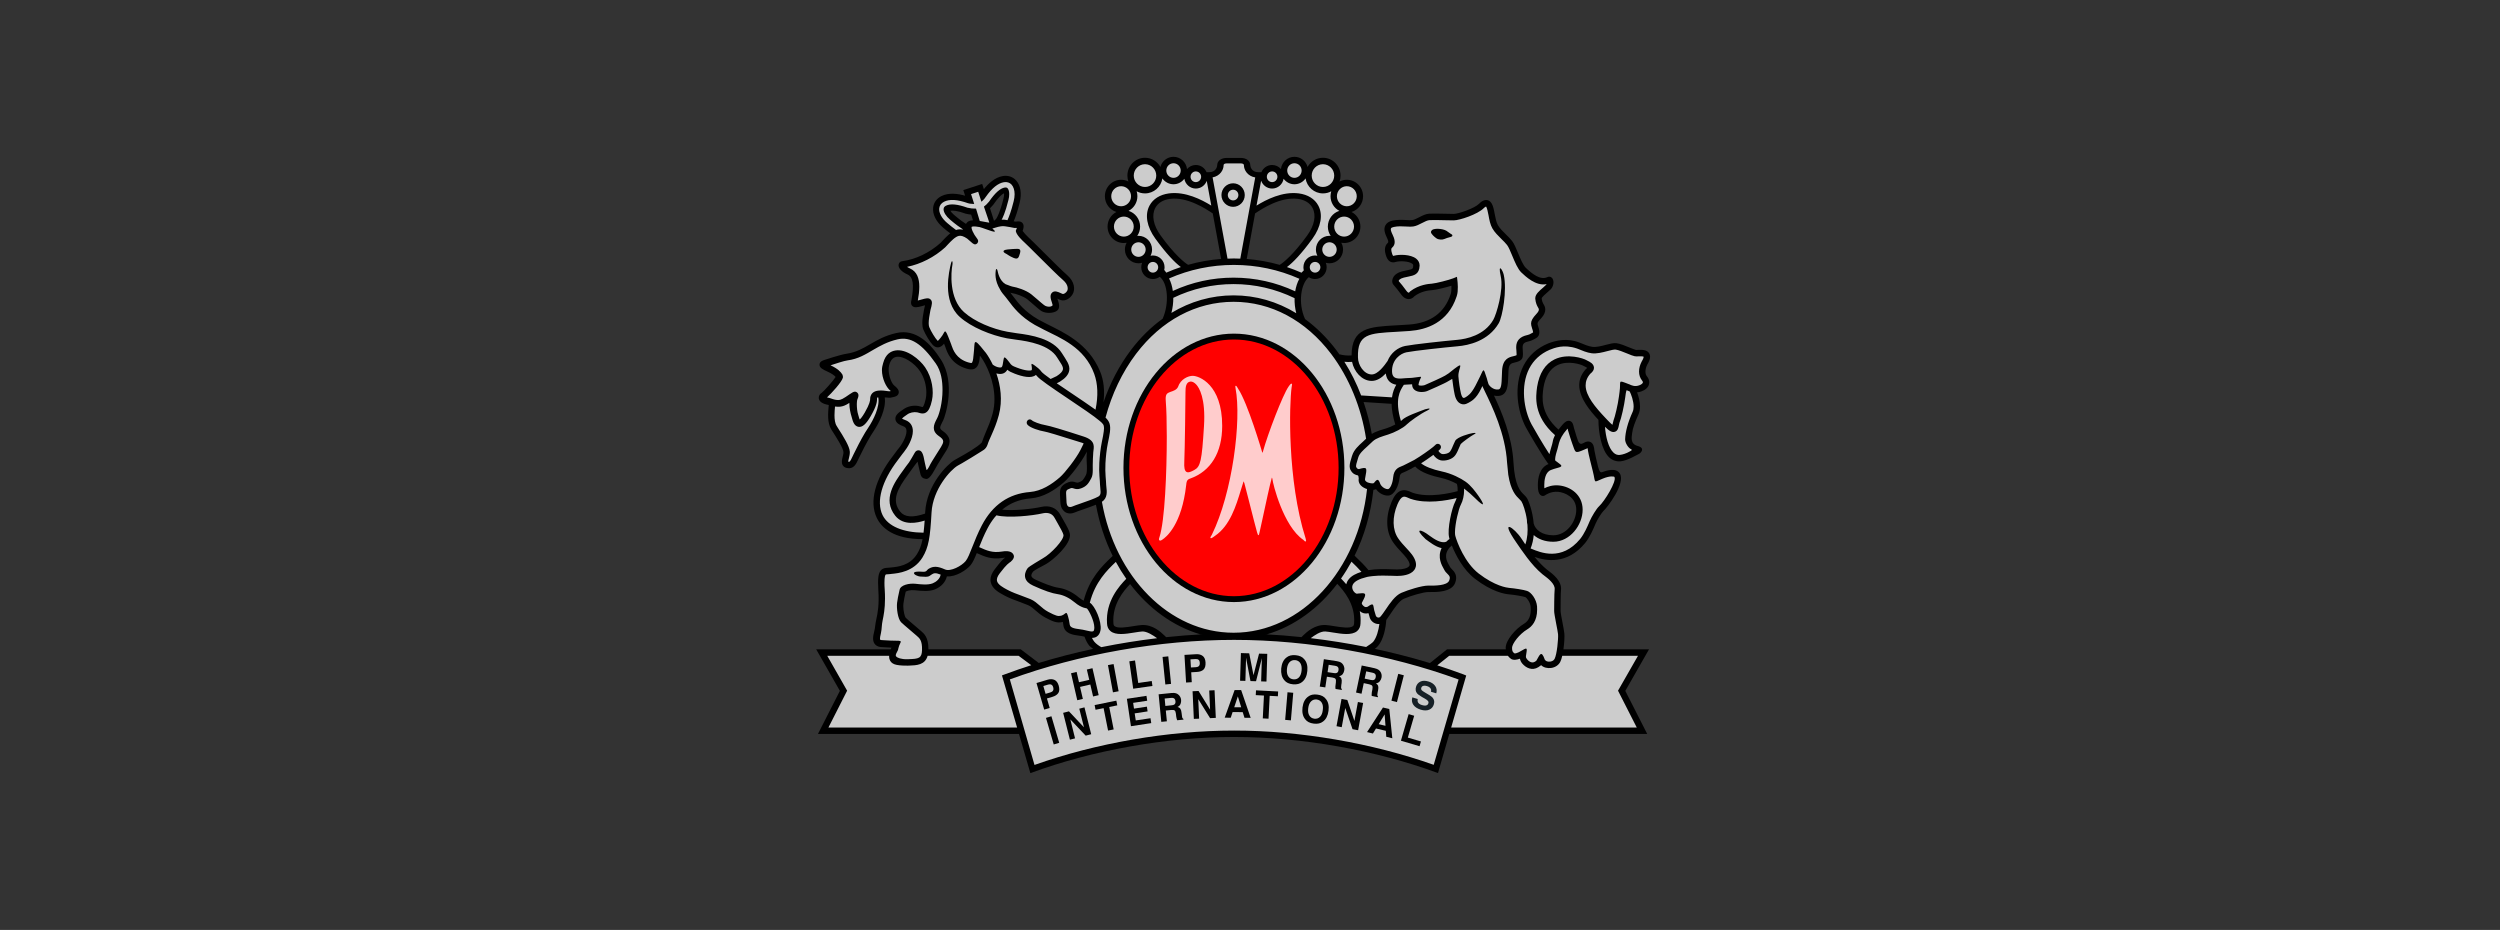 <svg width="371" height="138" viewBox="0 0 371 138" fill="none" xmlns="http://www.w3.org/2000/svg"><rect x="0" y="0" width="371" height="138" fill="#333333" stroke="none"/><path d="M244.184 55.141C244.184 54.793 244.298 54.416 244.456 54.106C244.654 53.782 244.875 53.352 244.875 52.944C244.875 52.775 244.836 52.606 244.747 52.451C244.419 51.873 243.65 51.905 243.096 51.925L242.762 51.926C242.611 51.889 242.226 51.736 241.849 51.585C241.176 51.308 240.422 50.996 239.886 50.931C239.451 50.872 238.915 51.015 238.298 51.178C237.645 51.351 236.905 51.546 236.315 51.473C235.779 51.408 235.035 51.104 234.387 50.833C232.583 50.132 230.924 50.515 229.774 50.955C228.11 51.638 226.862 52.757 226.085 54.271C224.566 57.249 225.205 61.096 226.436 63.413C226.957 64.363 228.759 67.446 229.71 68.763C229.738 68.8 229.774 68.832 229.809 68.863C229.79 68.869 229.774 68.871 229.774 68.871C228.417 69.429 228.217 71.058 228.217 71.981C228.217 72.297 228.238 72.537 228.248 72.613C228.304 73.126 228.477 73.444 228.755 73.56C228.938 73.64 229.145 73.611 229.308 73.491C229.316 73.483 230.124 72.88 231.239 72.987C232.169 73.077 233.917 73.744 233.917 75.649C233.917 77.44 232.46 79.436 230.514 79.436C228.835 79.436 227.848 78.622 227.601 77.701C227.45 75.888 226.864 74.343 226.594 73.909C226.467 73.713 226.312 73.564 226.149 73.405C225.611 72.876 224.791 72.083 224.597 68.598C224.384 64.756 222.838 61.1 221.708 58.706C221.945 58.763 222.197 58.781 222.465 58.751C223.739 58.596 223.786 57.149 223.828 55.757L223.857 55.07C223.906 54.002 224.24 53.921 224.799 53.792L225.139 53.703C225.865 53.476 226.007 53.14 226.007 52.561C226.007 52.386 225.994 52.184 225.978 51.958L225.959 51.618C225.959 51.585 225.957 51.546 225.957 51.516C225.957 50.966 226.263 50.79 226.825 50.666L226.933 50.639C227.269 50.556 227.442 50.458 227.784 50.277L227.935 50.191C228.334 49.971 228.442 49.639 228.442 49.301C228.442 48.977 228.337 48.65 228.262 48.414L228.238 48.347C228.192 48.221 228.17 48.131 228.17 48.037C228.17 47.848 228.289 47.672 228.703 47.238C229.176 46.727 229.32 46.283 229.32 45.932C229.32 45.547 229.145 45.274 229.066 45.141L229.04 45.109C228.941 44.935 228.819 44.681 228.788 44.269C228.827 44.077 229.357 43.621 229.615 43.397L230.165 42.897C230.415 42.61 230.534 42.237 230.534 41.907C230.534 41.66 230.47 41.426 230.343 41.277C230.159 41.045 229.858 40.988 229.604 41.137L229.646 41.116C228.6 41.63 227.374 40.645 226.415 39.731C226.032 39.358 225.634 38.406 225.283 37.564C224.97 36.81 224.7 36.158 224.399 35.771C224.135 35.431 223.801 35.102 223.475 34.785C223.026 34.344 222.572 33.892 222.29 33.413C222.049 33.007 221.927 32.339 221.814 31.752C221.702 31.134 221.585 30.556 221.35 30.171C221.127 29.804 220.83 29.708 220.626 29.686C220.057 29.639 219.599 30.132 219.507 30.23C218.82 30.925 216.393 31.744 215.736 31.744L214.546 31.721C213.643 31.701 212.623 31.677 212.105 31.707C211.592 31.734 211.083 31.997 210.584 32.251C210.244 32.427 209.889 32.608 209.635 32.649C209.376 32.694 209.042 32.679 208.658 32.651C208.099 32.622 207.403 32.584 206.662 32.736C206.141 32.848 205.78 33.083 205.592 33.437C205.294 33.996 205.541 34.627 205.663 34.927C205.665 34.935 205.792 35.212 205.792 35.212C205.997 35.645 206.093 35.92 205.962 36.03C205.294 36.608 205.564 37.534 205.652 37.839C205.751 38.172 205.922 38.63 206.324 38.834C206.578 38.966 206.873 38.972 207.201 38.848L207.168 38.862C207.772 38.695 209.091 38.752 209.58 39.142C209.714 39.246 209.722 39.327 209.722 39.406C209.703 39.916 209.642 39.944 208.829 40.103L208.091 40.267C207.168 40.509 206.813 40.97 206.683 41.316C206.566 41.626 206.578 41.966 206.73 42.184L206.941 42.443C207.147 42.681 207.493 43.085 207.908 43.666C208.334 44.271 208.77 44.393 209.062 44.389C209.427 44.383 209.722 44.177 209.901 43.961C210.848 43.252 211.876 43.097 212.577 43.05C213.157 43.005 214.513 42.673 215.389 42.404C215.391 42.502 215.391 42.596 215.391 42.692C215.391 43.042 215.369 43.383 215.297 43.596L215.26 43.709C214.361 46.425 212.299 47.921 209.134 48.163L207.153 48.282C203.209 48.498 200.576 48.644 200.576 52.743V52.745C199.94 52.796 199.348 52.73 198.824 52.59L198.787 52.621C198.626 52.392 198.461 52.158 198.294 51.934C196.909 50.114 195.348 48.577 193.67 47.348C192.584 44.962 193.064 42.056 194.227 41.133C194.497 41.306 194.812 41.41 195.154 41.41C196.109 41.41 196.876 40.627 196.876 39.657C196.876 39.423 196.837 39.199 196.746 38.995C196.927 39.042 197.107 39.074 197.296 39.074C198.404 39.074 199.309 38.157 199.309 37.034C199.309 36.669 199.214 36.325 199.045 36.026C199.181 36.05 199.321 36.066 199.469 36.066C200.801 36.066 201.884 34.97 201.884 33.623C201.884 32.683 201.346 31.86 200.568 31.457C201.564 31.153 202.281 30.218 202.281 29.119C202.281 27.776 201.199 26.678 199.865 26.678C199.48 26.678 199.109 26.773 198.787 26.942C198.884 26.663 198.938 26.37 198.938 26.058C198.938 24.599 197.766 23.413 196.327 23.413C195.342 23.413 194.489 23.967 194.041 24.776C193.81 23.91 193.025 23.27 192.097 23.27C191.058 23.27 190.202 24.071 190.093 25.09C189.778 24.721 189.308 24.483 188.784 24.483C188.064 24.483 187.454 24.925 187.192 25.553H186.731C185.747 25.553 185.543 24.742 185.543 24.524C185.543 23.883 184.966 23.435 184.133 23.435H182.046C181.212 23.435 180.634 23.883 180.634 24.524C180.634 24.742 180.434 25.553 179.443 25.553H179.053C178.791 24.925 178.177 24.483 177.457 24.483C176.94 24.483 176.47 24.721 176.152 25.09C176.045 24.071 175.183 23.27 174.148 23.27C173.217 23.27 172.437 23.91 172.202 24.776C171.759 23.967 170.903 23.413 169.92 23.413C168.475 23.413 167.306 24.599 167.306 26.058C167.306 26.37 167.359 26.663 167.458 26.942C167.131 26.773 166.768 26.678 166.376 26.678C165.046 26.678 163.964 27.776 163.964 29.119C163.964 30.218 164.685 31.153 165.675 31.457C164.892 31.86 164.362 32.683 164.362 33.623C164.362 34.97 165.442 36.066 166.776 36.066C166.924 36.066 167.06 36.05 167.197 36.026C167.027 36.325 166.935 36.669 166.935 37.034C166.935 38.157 167.836 39.074 168.949 39.074C169.137 39.074 169.318 39.042 169.491 38.995C169.407 39.199 169.363 39.423 169.363 39.657C169.363 40.627 170.136 41.41 171.087 41.41C171.47 41.41 171.815 41.286 172.101 41.076C173.318 42.007 173.542 45.025 172.538 47.297C170.819 48.534 169.24 50.087 167.84 51.934C166.104 54.226 164.722 56.88 163.756 59.71C163.964 57.966 163.799 56.425 163.25 55.109C161.5 50.898 157.787 49.309 155.311 48.056L154.033 47.383C152.035 46.227 151.07 44.931 150.431 44.075L149.984 43.501C149.961 43.474 149.945 43.454 149.928 43.433C149.976 43.442 150.027 43.464 150.077 43.474C150.796 43.588 151.885 43.977 152.462 44.422L153.233 45.078C153.891 45.653 154.34 46.04 154.583 46.181C155.272 46.57 156.424 46.49 156.901 46.079C157.111 45.901 157.175 45.649 157.175 45.404C157.175 45.078 157.059 44.754 157.008 44.605C156.963 44.489 156.936 44.399 156.913 44.318C156.946 44.334 156.977 44.349 157.002 44.361L157.418 44.534C158.146 44.744 158.822 44.249 159.17 43.672C159.583 42.989 159.502 41.805 158.362 40.823C157.779 40.326 156.095 38.659 154.752 37.316C153.685 36.254 152.841 35.412 152.575 35.182C152.326 34.97 151.93 34.509 151.759 34.269C151.897 33.896 152.002 33.454 151.763 33.13C151.501 32.791 151.076 32.848 150.848 32.875C150.848 32.875 150.728 32.889 150.716 32.889C150.689 32.883 150.664 32.875 150.664 32.875C150.625 32.865 150.578 32.857 150.538 32.852L150.501 32.861C150.485 32.859 150.462 32.857 150.431 32.853C150.699 32.233 151.006 31.326 151.316 30.095C151.654 28.728 151.464 27.517 150.784 26.769C150.303 26.235 149.592 25.999 148.835 26.123C147.617 26.323 146.642 27.273 146.005 28.067L145.758 27.297L145.273 27.456L142.956 28.21L143.222 29.044C142.236 28.762 140.836 28.528 139.694 29.105C139.004 29.455 138.562 30.067 138.48 30.786C138.36 31.791 138.901 32.885 139.972 33.796C140.368 34.13 140.713 34.407 141.026 34.632C140.962 34.678 140.9 34.721 140.853 34.758C140.529 35.037 140.226 35.355 139.954 35.644L139.597 36.026C137.987 37.477 135.897 38.502 133.884 38.761C133.617 38.785 133.398 38.985 133.353 39.262C133.27 39.757 133.792 40.342 134.645 40.713C135.503 41.082 135.682 42.221 135.256 44.522L135.237 44.615C135.196 44.819 135.124 45.158 135.389 45.41C135.678 45.683 136.107 45.628 136.845 45.42L136.983 45.382C137.08 45.355 137.183 45.323 137.276 45.302C137.247 45.422 137.212 45.589 137.179 45.714L137.13 45.936L137.09 46.166C136.991 46.69 136.868 47.342 136.868 47.939C136.868 48.288 136.911 48.612 137.02 48.893C137.313 49.623 138.018 50.782 138.424 51.192C138.674 51.444 138.936 51.563 139.208 51.551C139.61 51.53 139.898 51.241 140.074 51.023C140.074 51.023 140.088 51.008 140.096 51C140.146 51.11 140.205 51.259 140.294 51.493L140.306 51.544C140.581 52.345 141.16 54.016 143.399 54.693C143.801 54.815 144.267 54.925 144.679 54.693C144.974 54.52 145.172 54.21 145.292 53.729C145.349 53.491 145.372 53.236 145.395 52.987C145.403 52.928 145.407 52.859 145.415 52.794C145.459 52.832 145.496 52.883 145.555 52.947C146.359 54.059 147.576 56.519 147.576 59.234C147.576 59.933 147.497 60.648 147.31 61.357C147.001 62.492 146.634 63.344 146.308 64.096C146.065 64.636 145.892 65.162 145.702 65.663C145.022 66.381 143.391 67.294 142.308 67.901L141.653 68.272C140.61 68.871 137.519 71.944 137.297 75.998C137.29 76.075 137.29 76.148 137.284 76.218C135.455 76.85 134.249 76.754 133.598 75.939C132.208 74.204 133.258 72.472 134.779 70.389L135.253 69.729L135.726 69.081C135.726 69.081 136.14 68.559 136.171 68.506C136.196 68.614 136.216 68.72 136.239 68.847L136.426 69.672L136.587 70.324C136.709 70.891 137.078 71.005 137.228 71.027C137.441 71.058 137.798 71.427 138.738 69.651C138.938 69.272 139.323 68.62 139.75 67.946L140.465 66.813C141.21 65.578 141.038 64.738 139.861 63.923C139.397 63.603 139.432 63.436 139.832 62.647L139.96 62.407C140.325 61.659 141.845 56.812 139.639 53.376C138.105 50.974 135.936 48.746 132.992 49.425C131.316 49.814 130.204 50.456 129.128 51.08C128.073 51.695 127.075 52.28 125.623 52.496C124.7 52.627 122.447 53.385 122.354 53.411C122.053 53.515 121.647 53.652 121.618 54.09C121.618 54.106 121.618 54.114 121.618 54.127C121.618 54.599 122.133 54.838 122.776 55.133C123.529 55.474 123.848 55.749 124.007 55.942C123.657 56.513 122.24 58.08 121.941 58.294C121.667 58.457 121.504 58.726 121.504 59.013C121.504 59.06 121.504 59.107 121.513 59.154C121.607 59.631 122.096 59.949 122.976 60.098C122.98 60.098 122.983 60.1 122.987 60.1L122.976 60.254C122.881 61.249 122.737 62.749 123.376 63.75L123.51 63.961C124.034 64.775 125.125 66.476 125.168 67.071C125.184 67.269 125.118 67.53 125.054 67.785C124.947 68.217 124.832 68.665 125.061 69.042C125.145 69.187 125.316 69.37 125.654 69.446C126.667 69.686 127.048 68.861 127.357 68.196L127.528 67.838C127.937 66.998 128.508 65.847 129.2 64.685L129.65 63.984C130.45 62.776 131.536 60.681 131.297 58.979C131.464 58.985 131.596 58.991 131.635 58.997C131.829 59.024 132.037 59.05 132.233 58.999L132.427 58.958C132.773 58.891 133.254 58.8 133.363 58.341C133.474 57.891 133.091 57.516 132.703 57.212C132.215 56.829 131.672 55.229 131.949 54.202C132.149 53.452 132.507 53.048 133.023 52.959C134.084 52.777 135.738 53.917 136.511 55.062C137.183 56.05 137.47 57.243 137.47 58.243C137.47 58.594 137.441 58.92 137.377 59.199C137.138 60.295 136.925 60.403 136.919 60.403C136.88 60.414 136.732 60.367 136.641 60.34L136.292 60.25C135.534 60.108 134.631 60.31 134.054 60.75L133.864 60.884C133.414 61.19 132.798 61.606 132.881 62.237C132.957 62.808 133.561 63.081 134.006 63.238C134.353 63.356 134.449 63.554 134.491 63.695C134.695 64.426 133.986 65.761 133.447 66.434L133.171 66.776L132.507 67.669C129.833 71.137 128.965 74.489 130.122 76.866C130.819 78.298 132.563 80.002 136.907 80.01C136.725 80.97 136.474 81.596 136.084 82.225C135.022 83.942 133.221 84.115 132.256 84.21L131.942 84.243L131.699 84.259C131.411 84.278 131.019 84.302 130.72 84.64C130.341 85.068 130.237 85.886 130.345 87.559C130.493 89.782 130.242 90.999 130.048 91.889C129.98 92.236 129.901 92.613 129.871 92.919C129.864 93.116 129.796 93.434 129.734 93.699C129.654 94.037 129.565 94.406 129.565 94.753C129.565 95.032 129.625 95.293 129.776 95.521C129.965 95.796 130.262 95.961 130.656 96.018L131.65 96.075C131.854 96.081 132.12 96.085 132.287 96.108C132.279 96.12 132.276 96.147 132.276 96.147C132.243 96.218 132.217 96.293 132.192 96.363H121.125C121.125 96.363 124.401 102.104 124.64 102.525C124.419 102.957 121.383 108.918 121.383 108.918H151.217L152.905 114.731C162.137 111.323 173.132 109.369 183.116 109.369H183.168C193.151 109.369 204.166 111.313 213.4 114.724L215.074 108.918H244.446C244.446 108.918 241.411 102.957 241.195 102.525C241.428 102.104 244.712 96.363 244.712 96.363H232.012C232.149 95.417 232.194 94.429 232.149 94.009C232.118 93.66 231.994 93.035 231.872 92.377C231.744 91.72 231.59 90.899 231.59 90.671C231.59 90.025 231.598 88.001 231.652 87.557C231.812 86.218 230.398 85.15 229.712 84.64L229.483 84.463C228.871 83.958 228.273 83.308 227.732 82.647C229.435 83.244 232.553 83.827 235.222 80.597C235.938 79.711 236.435 78.537 236.731 77.832L236.781 77.716C237.043 77.084 237.721 76.042 237.923 75.859C238.558 75.286 241.249 71.726 240.393 70.289C239.814 69.311 238.272 69.878 237.768 70.065C237.48 70.171 237.338 69.971 237.144 69.222C236.985 68.602 236.622 67.014 236.598 66.78L236.595 66.727C236.564 66.44 236.501 65.84 236.033 65.598C235.738 65.449 235.396 65.498 235.014 65.737C234.824 65.851 234.664 65.894 234.538 65.851C234.387 65.804 234.266 65.631 234.202 65.486C234.066 65.168 233.845 64.398 233.709 63.941L233.596 63.587L233.538 63.344C233.468 63.02 233.371 62.576 232.946 62.466C232.532 62.356 232.186 62.676 231.895 63.002C231.668 63.26 231.46 63.509 231.276 63.756C228.536 61.282 228.854 58.977 229.04 57.579C229.316 55.873 230.004 54.742 231.087 54.206C232.68 53.411 234.66 54.114 234.903 54.251L235.138 54.367C235.239 54.424 235.441 54.52 235.548 54.599C235.517 54.632 235.48 54.673 235.402 54.721L235.358 54.756L235.325 54.793C234.631 55.559 234.361 56.36 234.361 57.153C234.361 59.089 235.989 61 237.208 62.309C237.208 62.319 237.208 62.321 237.208 62.331C237.208 64.096 237.63 66.8 238.824 67.895C239.292 68.323 239.89 68.52 240.498 68.459C241.533 68.357 242.982 67.465 243.232 67.351C243.483 67.236 244.219 66.499 243.034 66.181C241.849 65.871 242.162 64.793 242.215 64.251C242.292 63.544 242.626 62.653 243.149 61.502C243.312 61.143 243.38 60.744 243.38 60.336C243.38 59.578 243.16 58.8 242.943 58.231C243.137 58.212 243.343 58.166 243.562 58.092C244.18 57.872 244.59 57.495 244.712 57.035C244.737 56.935 244.753 56.835 244.753 56.733C244.753 56.433 244.634 56.124 244.405 55.851C244.248 55.659 244.184 55.408 244.184 55.141ZM144.31 32.702C144.306 32.702 144.306 32.702 144.306 32.702C143.894 32.726 143.609 32.848 143.422 33.12C143.395 33.158 143.378 33.195 143.358 33.234C142.972 32.991 142.38 32.573 141.568 31.878C141.28 31.632 141.127 31.43 141.038 31.279C141.389 31.216 142.049 31.249 143.296 31.707L143.323 31.715L143.358 31.721C143.626 31.785 143.881 31.827 144.119 31.85L144.393 32.702C144.362 32.702 144.341 32.702 144.31 32.702ZM207.693 70.913C207.743 70.314 207.928 70.243 208.334 70.087L208.668 69.937L209.198 69.674C209.957 69.303 209.077 69.715 210.017 69.225C210.021 69.228 210.029 69.234 210.029 69.24C210.852 70.165 212.73 70.677 213.777 70.899C214.686 71.094 215.548 71.453 216.2 71.808C216.296 72.124 216.332 72.501 216.317 72.882C215.35 73.149 212.015 73.951 209.621 73.118L209.425 73.032C209.013 72.851 208.462 72.602 207.844 72.847C207.32 73.055 206.885 73.587 206.52 74.463C205.584 76.67 205.66 78.906 206.716 80.44C207.12 81.031 207.578 81.525 207.986 81.957C208.536 82.55 209.013 83.063 209.165 83.611C209.225 83.835 209.174 83.945 209.114 84.019C208.893 84.318 208.194 84.51 207.332 84.51L206.578 84.488C205.607 84.451 204.323 84.406 203.081 84.61C202.459 83.848 201.82 83.24 201.282 82.723L201.02 82.464C202.459 79.544 203.43 76.224 203.813 72.69C203.953 72.674 204.087 72.647 204.209 72.594C204.263 72.666 204.32 72.741 204.32 72.741C204.689 73.191 205.409 73.609 206.069 73.54C206.93 73.456 207.578 72.107 207.693 70.913ZM202.42 59.664H202.413L206.508 59.928C206.528 60.746 206.679 61.752 207.056 62.998C206.623 63.224 206.141 63.44 205.729 63.568C205.223 63.731 204.323 63.941 203.574 64.398C203.292 62.788 202.881 61.206 202.356 59.666L202.42 59.664ZM185.015 38.424L186.254 31.672C187.318 30.961 190.033 29.176 192.616 29.514C193.618 29.649 194.39 30.12 194.777 30.853C195.361 31.954 195.07 33.454 193.969 34.972C191.963 37.75 190.458 38.977 189.949 39.278L189.926 39.311C188.322 38.852 186.673 38.559 185.003 38.43L185.015 38.424ZM172.256 34.972C171.153 33.454 170.864 31.954 171.446 30.853C171.839 30.12 172.602 29.649 173.614 29.514C176.193 29.176 178.905 30.965 179.973 31.672L181.212 38.424V38.43C179.546 38.553 177.911 38.846 176.309 39.301L176.28 39.276C175.771 38.977 174.258 37.745 172.256 34.972ZM147.51 32.773L146.92 30.908C147.079 30.753 147.229 30.586 147.386 30.399L147.401 30.384L147.413 30.364C148.161 29.264 148.675 28.84 148.992 28.681C148.998 28.728 149.005 28.762 149.005 28.821C149.005 28.985 148.984 29.207 148.914 29.48C148.405 31.526 147.978 32.219 147.972 32.227L147.951 32.261L147.932 32.304C147.867 32.457 147.72 32.618 147.51 32.773ZM154.146 98.382L151.483 96.363H137.777C137.777 96.344 137.777 96.312 137.777 96.293C137.777 94.579 137.142 94.037 136.676 93.636L136.538 93.518L135.641 92.751C135.138 92.325 134.569 91.841 134.4 91.669C134.262 91.508 134.047 90.652 134.047 89.923C134.047 89.803 134.056 89.682 134.07 89.566C134.136 89.026 134.249 88.527 134.33 88.158C134.33 88.158 134.385 87.924 134.408 87.807C134.536 87.704 135.07 87.516 135.761 87.591C136.862 87.712 137.927 87.799 138.769 87.455C139.678 87.084 140.335 86.354 140.513 85.537C141.84 85.639 143.43 84.604 144.036 83.87C144.362 83.477 144.64 82.855 144.951 82.079L145.044 82.121C146.085 82.59 147.159 83.069 148.801 82.794C148.943 82.77 149.056 82.76 149.161 82.755C148.869 82.939 148.493 83.336 147.592 84.514C147.192 85.046 146.986 85.556 146.986 86.043C146.986 86.167 147.001 86.287 147.03 86.403C147.242 87.4 148.264 87.948 149.013 88.347L149.114 88.403C149.784 88.765 150.578 89.055 151.353 89.336L152.559 89.803C152.984 89.982 153.303 90.265 153.676 90.593C154.064 90.934 154.505 91.319 155.124 91.649C156.26 92.256 156.895 92.497 157.645 92.311C157.645 92.311 157.688 92.297 157.729 92.291C157.764 92.458 157.795 92.704 157.808 92.806C157.966 94.054 159.276 94.223 160.144 94.337L160.515 94.388L160.942 94.484C161.127 95.001 161.362 95.482 161.678 95.857C161.678 95.863 161.987 96.108 162.222 96.295C159.471 96.882 156.765 97.585 154.146 98.382ZM164.892 82.723C163.57 83.992 161.671 85.814 160.816 89.142C160.608 89.038 160.37 88.888 160.08 88.647C159.156 87.869 158.127 87.379 157.117 87.231C156.109 87.084 154.759 86.513 153.693 86.028C153.336 85.867 153.111 85.674 153.062 85.501C153.012 85.309 153.132 85.068 153.283 84.867C153.447 84.64 154.258 84.237 155.218 83.715C156.196 83.185 159.014 80.748 158.773 79.226C158.7 78.773 158.352 78.144 157.783 77.147L157.338 76.364C156.785 75.354 155.746 74.942 154.486 75.231C153.297 75.504 150.454 75.834 148.722 75.635C149.893 74.655 151.291 74.098 152.924 73.964C154.843 73.815 156.534 72.739 157.917 71.535C158.742 70.821 160.457 68.635 161.185 67.222C161.218 67.153 161.251 67.086 161.286 67.018C161.282 67.132 161.275 67.241 161.269 67.371L161.249 67.646C161.207 68.345 161.444 69.943 161.154 70.491C160.779 71.178 160.68 71.367 160.109 71.577C159.884 71.659 159.787 71.632 159.599 71.569C159.366 71.488 159.045 71.382 158.564 71.559C157.21 72.056 157.253 72.78 157.323 73.782L157.354 74.43C157.367 74.895 157.468 75.235 157.597 75.48C157.665 75.588 157.82 75.806 158.059 75.989C158.548 76.305 159.152 76.218 159.55 76.028C159.694 75.957 160.148 75.796 160.634 75.631C161.282 75.407 162.03 75.15 162.638 74.901C163.135 77.62 163.978 80.19 165.125 82.499L164.892 82.723ZM173.052 94.555C172.938 94.449 172.825 94.333 172.81 94.317L172.724 94.239C172.276 93.809 171.072 92.666 169.446 92.753C169.081 92.776 168.64 92.847 168.174 92.923C167.19 93.079 165.856 93.3 165.401 92.915C165.327 92.857 165.238 92.753 165.23 92.466C165.038 89.682 166.737 87.685 167.708 86.676C170.454 90.281 174.043 92.919 178.094 94.125H178.505C176.701 94.217 174.876 94.365 173.052 94.555ZM200.952 92.466C200.944 92.753 200.849 92.857 200.785 92.915C200.325 93.3 198.989 93.079 198.008 92.923C197.54 92.847 197.107 92.776 196.734 92.753C195.111 92.666 193.907 93.809 193.454 94.239C193.35 94.333 193.235 94.449 193.14 94.549C191.326 94.357 189.516 94.215 187.724 94.123H188.046C192.103 92.914 195.699 90.261 198.445 86.638C199.408 87.644 201.146 89.65 200.952 92.466ZM214.736 96.363L212.202 98.399C209.549 97.594 206.813 96.888 204.028 96.287C204.199 96.159 204.393 95.992 204.502 95.857C205.333 94.871 205.652 93.157 205.724 91.991C205.735 91.975 205.745 91.971 205.762 91.951L206.331 91.129C206.887 90.298 207.646 89.153 208.318 88.861C209.365 88.409 211.243 87.86 211.944 87.86H212.146C213.206 87.871 215.391 87.889 215.938 86.519C216.377 85.403 215.802 84.816 215.453 84.463C215.342 84.351 215.241 84.243 215.194 84.157L215.074 83.931C214.709 83.302 214.136 82.305 215.218 81.145C215.251 81.135 215.274 81.123 215.305 81.103C215.365 81.058 215.418 80.999 215.445 80.939C216.029 82.391 217.154 84.549 218.853 85.867C221.411 87.848 223.343 88.152 223.879 88.195C224.753 88.27 225.978 88.486 226.335 88.604C226.549 88.674 227.091 89.36 227.149 90.061C227.246 91.278 226.92 92.116 226.168 92.562C224.873 93.334 223.44 95.028 223.444 96.147C223.444 96.228 223.45 96.293 223.463 96.363H214.736Z" fill="black"/><path d="M207.211 49.241L209.199 49.115C211.671 48.933 214.879 47.896 216.157 44.01L216.188 43.912C216.448 43.166 216.303 41.845 216.287 41.696L216.213 41.077L215.642 41.307C215.042 41.546 213.104 42.049 212.5 42.092C212.03 42.127 210.591 42.233 209.304 43.209L209.24 43.26L209.189 43.331C209.164 43.372 209.094 43.429 209.042 43.433C208.982 43.433 208.846 43.349 208.675 43.109C208.238 42.491 207.855 42.049 207.649 41.811C207.649 41.811 207.601 41.752 207.562 41.703C207.57 41.589 207.717 41.354 208.333 41.195L209.013 41.046C209.805 40.886 210.623 40.725 210.669 39.441C210.669 39.424 210.669 39.406 210.669 39.39C210.669 39 210.491 38.656 210.168 38.391C209.333 37.725 207.632 37.739 206.913 37.939L206.894 37.941L206.873 37.949C206.801 37.979 206.762 37.979 206.75 37.979C206.746 37.975 206.661 37.908 206.566 37.572C206.494 37.339 206.465 37.172 206.465 37.056C206.465 36.85 206.543 36.791 206.577 36.763C206.873 36.508 206.972 36.21 206.972 35.905C206.972 35.479 206.77 35.053 206.649 34.798L206.546 34.582C206.494 34.444 206.393 34.203 206.393 34.026C206.393 33.973 206.407 33.928 206.424 33.891C206.473 33.8 206.622 33.72 206.853 33.679C207.473 33.547 208.075 33.583 208.605 33.612C209.03 33.638 209.426 33.659 209.789 33.598C210.191 33.528 210.609 33.315 211.011 33.105C211.421 32.895 211.842 32.679 212.161 32.666C212.634 32.634 213.681 32.666 214.524 32.683L215.736 32.703C216.567 32.703 219.266 31.825 220.192 30.889C220.307 30.765 220.458 30.661 220.53 30.651C220.536 30.663 220.552 30.678 220.552 30.678C220.693 30.912 220.792 31.43 220.892 31.929C221.008 32.597 221.156 33.355 221.474 33.899C221.814 34.488 222.329 34.988 222.814 35.473C223.129 35.78 223.428 36.074 223.655 36.367C223.878 36.653 224.148 37.305 224.41 37.935C224.816 38.907 225.23 39.913 225.756 40.423C226.383 41.02 227.923 42.493 229.51 42.165C229.487 42.192 229.479 42.222 229.461 42.249L229.005 42.673C228.426 43.166 227.834 43.669 227.834 44.26C227.834 44.281 227.834 44.305 227.834 44.327C227.89 44.961 228.086 45.355 228.23 45.599L228.261 45.654C228.312 45.734 228.368 45.821 228.368 45.94C228.368 46.084 228.288 46.284 228.013 46.575C227.413 47.215 227.211 47.617 227.211 48.016C227.211 48.22 227.263 48.42 227.341 48.652L227.358 48.723C227.414 48.882 227.51 49.157 227.51 49.288C227.51 49.31 227.506 49.324 227.506 49.337C227.498 49.337 227.477 49.351 227.477 49.351L227.325 49.435C227.007 49.612 226.927 49.657 226.702 49.712L226.62 49.73C225.55 49.968 225.003 50.566 225.003 51.513C225.003 51.568 225.003 51.621 225.006 51.684L225.034 52.023C225.047 52.235 225.063 52.451 225.063 52.591C225.063 52.65 225.059 52.683 225.051 52.714C225.026 52.73 224.983 52.752 224.855 52.789L224.585 52.86C223.95 53.007 222.993 53.237 222.907 55.02L222.878 55.726C222.837 57.097 222.771 57.749 222.352 57.8C221.563 57.894 220.983 57.211 220.899 57.016C220.822 56.838 220.67 56.233 220.649 56.154C220.051 54.313 220.245 54.752 219.392 56.374C219.264 56.596 219.142 56.893 218.95 57.25C218.266 58.528 217.845 58.703 217.549 58.915L217.351 59.025C217.291 59.054 217.192 59.054 217.146 59.043C217.041 58.993 216.903 58.797 216.802 58.373C216.639 57.656 216.495 56.716 216.425 55.825C216.371 54.536 217.72 53.19 214.99 55.395C214.99 55.395 214.64 55.624 214.446 55.744C214.091 55.968 212.011 56.902 211.421 57.15C211.215 57.236 210.518 57.289 210.51 57.109C210.51 57.083 210.51 57.007 210.547 56.875C210.551 56.847 210.555 56.83 210.558 56.806C210.889 55.64 211.421 55.887 209.531 56.074L208.628 56.119L208.349 56.141C207.863 56.184 207.199 56.243 206.861 55.936C206.682 55.775 206.585 55.501 206.577 55.116C206.543 53.362 207.832 52.465 208.706 52.282C209.863 52.049 214.326 51.564 216.301 51.389C217.922 51.252 220.868 50.619 222.412 47.969C222.971 47.005 223.667 43.074 223.158 40.788C223 40.06 222.257 38.923 222.711 41.004C223.167 42.997 222.074 46.665 221.593 47.482C220.264 49.761 217.652 50.311 216.217 50.437C214.27 50.609 209.749 51.098 208.519 51.342C207.457 51.558 206.399 52.353 205.915 53.57C205.48 54.191 204.494 55.597 203.531 55.569C202.4 55.538 201.521 54.175 201.521 53.025C201.429 49.557 203.115 49.465 207.211 49.241ZM200.647 53.702C200.928 55.11 202.059 56.49 203.505 56.527C204.319 56.549 205.03 56.074 205.651 55.422C205.711 55.942 205.906 56.358 206.222 56.645C206.519 56.912 206.865 57.038 207.211 57.095C206.948 57.55 206.682 58.141 206.57 58.968L201.991 58.681C201.321 56.92 200.486 55.243 199.503 53.688C199.864 53.727 200.251 53.733 200.647 53.702ZM195.153 40.459C194.72 40.459 194.37 40.099 194.37 39.657C194.37 39.227 194.72 38.868 195.153 38.868C195.584 38.868 195.942 39.227 195.942 39.657C195.942 40.099 195.584 40.459 195.153 40.459ZM197.295 38.118C196.705 38.118 196.223 37.631 196.223 37.034C196.223 36.437 196.705 35.952 197.295 35.952C197.883 35.952 198.365 36.437 198.365 37.034C198.365 37.631 197.883 38.118 197.295 38.118ZM200.936 33.624C200.936 34.444 200.274 35.114 199.468 35.114C198.652 35.114 197.998 34.444 197.998 33.624C197.998 32.807 198.652 32.141 199.468 32.141C200.274 32.141 200.936 32.807 200.936 33.624ZM199.864 27.633C200.678 27.633 201.342 28.299 201.342 29.119C201.342 29.942 200.678 30.61 199.864 30.61C199.06 30.61 198.396 29.942 198.396 29.119C198.396 28.299 199.06 27.633 199.864 27.633ZM196.326 24.368C197.248 24.368 197.998 25.13 197.998 26.058C197.998 26.989 197.248 27.747 196.326 27.747C195.404 27.747 194.656 26.989 194.656 26.058C194.656 25.13 195.404 24.368 196.326 24.368ZM192.096 24.225C192.685 24.225 193.163 24.71 193.163 25.308C193.163 25.905 192.685 26.392 192.096 26.392C191.504 26.392 191.023 25.905 191.023 25.308C191.023 24.71 191.504 24.225 192.096 24.225ZM188.784 25.438C189.217 25.438 189.566 25.795 189.566 26.231C189.566 26.667 189.217 27.026 188.784 27.026C188.349 27.026 187.999 26.667 187.999 26.231C187.999 25.795 188.349 25.438 188.784 25.438ZM187.143 26.856L187.158 26.832C187.401 27.5 188.038 27.981 188.784 27.981C189.638 27.981 190.347 27.351 190.487 26.53C190.852 27.023 191.44 27.345 192.096 27.345C192.778 27.345 193.382 27.001 193.745 26.477C193.947 27.737 195.027 28.701 196.326 28.701C196.773 28.701 197.2 28.589 197.561 28.385C197.491 28.615 197.45 28.862 197.45 29.119C197.45 30.068 197.986 30.887 198.761 31.291C197.773 31.596 197.052 32.526 197.052 33.624C197.052 34.14 197.212 34.613 197.476 35.006C197.417 35.002 197.353 34.994 197.295 34.994C196.184 34.994 195.281 35.911 195.281 37.034C195.281 37.362 195.361 37.674 195.497 37.949C195.384 37.926 195.27 37.912 195.153 37.912C194.198 37.912 193.427 38.695 193.427 39.657C193.427 39.82 193.45 39.975 193.485 40.117C193.394 40.209 193.242 40.366 193.143 40.468C192.432 40.158 191.72 39.883 190.993 39.638L191.026 39.596C191.842 38.992 193.139 37.67 194.776 35.407C196.041 33.651 196.355 31.866 195.639 30.512C195.11 29.52 194.091 28.882 192.755 28.701C190.314 28.381 187.894 29.628 186.467 30.512L187.143 26.856ZM192.207 43.235C189.331 41.89 186.253 41.203 183.065 41.203C179.921 41.203 176.893 41.868 174.046 43.176C173.955 42.483 173.759 41.847 173.489 41.32C176.534 39.989 179.761 39.314 183.098 39.314C186.475 39.314 189.745 40.005 192.827 41.368C192.528 41.9 192.32 42.54 192.207 43.235ZM192.364 46.482C189.521 44.745 186.364 43.832 183.065 43.832C179.792 43.832 176.654 44.731 173.836 46.435C174.031 45.693 174.124 44.925 174.116 44.197C176.928 42.842 179.94 42.159 183.065 42.159C186.228 42.159 189.273 42.866 192.114 44.246C192.098 44.982 192.174 45.744 192.364 46.482ZM181.583 24.525C181.583 24.288 181.87 24.25 182.045 24.25H184.133C184.303 24.25 184.597 24.288 184.597 24.525C184.597 25.208 185.121 26.137 186.276 26.331L184.061 38.369L184.074 38.383C183.752 38.367 183.426 38.356 183.098 38.356C182.785 38.356 182.472 38.367 182.162 38.383V38.369L179.948 26.324C181.07 26.116 181.583 25.198 181.583 24.525ZM177.456 25.438C177.891 25.438 178.249 25.795 178.249 26.231C178.249 26.667 177.891 27.026 177.456 27.026C177.027 27.026 176.677 26.667 176.677 26.231C176.677 25.795 177.027 25.438 177.456 25.438ZM174.147 24.225C174.739 24.225 175.215 24.71 175.215 25.308C175.215 25.905 174.739 26.392 174.147 26.392C173.557 26.392 173.079 25.905 173.079 25.308C173.079 24.71 173.557 24.225 174.147 24.225ZM169.92 24.368C170.838 24.368 171.588 25.13 171.588 26.058C171.588 26.989 170.838 27.747 169.92 27.747C168.997 27.747 168.249 26.989 168.249 26.058C168.249 25.13 168.997 24.368 169.92 24.368ZM164.909 29.119C164.909 28.299 165.562 27.633 166.375 27.633C167.187 27.633 167.847 28.299 167.847 29.119C167.847 29.942 167.187 30.61 166.375 30.61C165.562 30.61 164.909 29.942 164.909 29.119ZM166.776 35.114C165.966 35.114 165.307 34.444 165.307 33.624C165.307 32.807 165.966 32.141 166.776 32.141C167.585 32.141 168.246 32.807 168.246 33.624C168.246 34.444 167.585 35.114 166.776 35.114ZM168.949 38.118C168.36 38.118 167.877 37.631 167.877 37.034C167.877 36.437 168.36 35.952 168.949 35.952C169.539 35.952 170.017 36.437 170.017 37.034C170.017 37.631 169.539 38.118 168.949 38.118ZM171.087 40.459C170.659 40.459 170.304 40.099 170.304 39.657C170.304 39.227 170.659 38.868 171.087 38.868C171.524 38.868 171.873 39.227 171.873 39.657C171.873 40.099 171.524 40.459 171.087 40.459ZM173.079 40.462C172.959 40.286 172.852 40.146 172.772 40.056C172.801 39.928 172.821 39.799 172.821 39.657C172.821 38.695 172.042 37.912 171.087 37.912C170.974 37.912 170.856 37.926 170.741 37.949C170.887 37.674 170.966 37.362 170.966 37.034C170.966 35.911 170.059 34.994 168.949 34.994C168.886 34.994 168.826 35.002 168.766 35.006C169.036 34.613 169.191 34.14 169.191 33.624C169.191 32.526 168.467 31.596 167.477 31.291C168.257 30.887 168.789 30.068 168.789 29.119C168.789 28.862 168.754 28.615 168.679 28.385C169.05 28.589 169.467 28.701 169.92 28.701C171.221 28.701 172.3 27.737 172.498 26.477C172.862 27.001 173.466 27.345 174.147 27.345C174.807 27.345 175.386 27.023 175.757 26.53C175.897 27.351 176.606 27.981 177.456 27.981C178.202 27.981 178.829 27.508 179.078 26.85L179.084 26.856L179.755 30.512C178.328 29.628 175.908 28.381 173.469 28.701C172.137 28.882 171.114 29.52 170.586 30.512C169.865 31.866 170.18 33.651 171.452 35.407C173.087 37.67 174.382 38.992 175.198 39.596L175.237 39.63C174.504 39.873 173.784 40.15 173.079 40.462ZM168.589 52.514C172.364 47.529 177.507 44.788 183.065 44.788C188.615 44.788 193.757 47.529 197.538 52.514C200.218 56.06 202.024 60.507 202.727 65.106L202.237 65.569C201.616 66.125 200.921 66.761 200.668 67.585L200.639 67.658C200.435 68.318 200.288 68.787 200.288 69.184C200.288 69.406 200.332 69.604 200.451 69.796C200.744 70.331 201.161 70.478 201.494 70.543C201.573 70.55 201.635 70.804 201.635 70.994C201.635 71.018 201.635 71.045 201.631 71.073C201.616 71.114 201.616 71.167 201.616 71.218C201.616 71.593 201.789 72.149 202.694 72.518C202.75 72.541 202.81 72.551 202.87 72.571C201.573 84.569 193.188 93.898 183.065 93.898C173.477 93.898 165.455 85.537 163.525 74.469C164.377 73.914 164.265 72.922 164.191 72.321L164.156 71.939C164.156 71.34 163.967 70.236 164.049 68.736C164.098 67.839 164.21 66.72 164.406 65.767C164.535 65.151 164.657 64.576 164.711 64.13C164.839 63.042 164.655 62.547 164.059 61.97C164.981 58.514 166.521 55.245 168.589 52.514ZM199.01 85.857C199.571 85.062 200.082 84.224 200.565 83.35L200.631 83.423C201.059 83.831 201.546 84.302 202.039 84.862C201.659 84.98 201.295 85.115 200.963 85.304C200.258 85.692 199.909 86.199 199.781 86.702C199.503 86.366 199.231 86.085 199.01 85.857ZM196.677 93.711C196.998 93.733 197.417 93.8 197.86 93.872C199.142 94.08 200.598 94.312 201.389 93.658C201.715 93.385 201.884 93.001 201.899 92.521C201.942 91.87 201.899 91.259 201.789 90.686C202.158 91.013 202.606 91.12 203.084 90.998C203.123 91.129 203.175 91.312 203.216 91.449L203.251 91.591C203.373 92.08 203.808 92.478 204.309 92.58C204.441 92.61 204.577 92.614 204.702 92.6C204.577 93.534 204.294 94.622 203.781 95.245C203.645 95.404 203.098 95.793 202.731 96.012C200.012 95.467 197.266 95.033 194.514 94.703C195.07 94.279 195.949 93.67 196.677 93.711ZM215.054 79.773C215.07 79.834 215.087 79.9 215.106 79.977C214.932 80.108 214.772 80.248 214.64 80.383C213.875 80.735 212.735 79.922 212.174 79.519L212.102 79.468C210.889 78.518 209.778 78.318 211.561 80.01L211.627 80.059C212.102 80.401 213.005 81.145 213.934 81.341C213.269 82.706 213.972 83.925 214.25 84.412L214.345 84.587C214.454 84.813 214.629 84.984 214.78 85.137C215.106 85.469 215.268 85.632 215.054 86.164C214.749 86.926 212.869 86.91 212.161 86.906L211.943 86.902C211.011 86.902 208.986 87.532 207.947 87.984C207.059 88.365 206.271 89.502 205.632 90.46C205.48 90.703 204.935 91.465 204.791 91.577C204.702 91.634 204.604 91.661 204.494 91.642C204.323 91.606 204.199 91.465 204.166 91.347L203.933 90.562C203.758 89.775 203.907 89.354 202.973 90.03L202.977 90.032C202.715 90.138 202.571 90.083 202.488 90.03C202.261 89.881 202.006 89.633 202.121 89.417C202.138 89.386 202.325 89.015 202.325 89.015C202.905 87.941 202.496 87.98 201.585 88.076C201.494 88.082 201.416 88.096 201.367 88.106C201.253 88.127 200.888 87.899 200.728 87.462C200.546 86.949 200.785 86.492 201.416 86.14C201.806 85.928 202.23 85.777 202.686 85.669C203.008 85.561 203.47 85.528 203.736 85.49C204.733 85.386 205.75 85.418 206.543 85.445L207.331 85.471C208.034 85.471 209.304 85.357 209.869 84.601C210.056 84.355 210.234 83.943 210.077 83.358C209.863 82.576 209.281 81.958 208.671 81.302C208.273 80.872 207.855 80.425 207.492 79.894C206.622 78.63 206.585 76.743 207.385 74.837C207.646 74.226 207.921 73.847 208.195 73.741C208.424 73.645 208.681 73.749 209.042 73.91L209.296 74.018C211.683 74.846 214.792 74.253 216.161 73.914C216.101 74.11 216.033 74.295 215.949 74.45C215.464 75.351 214.732 78.549 215.054 79.773ZM154.703 76.186C155.283 76.052 156.068 76.06 156.491 76.833L156.945 77.636C157.33 78.318 157.771 79.089 157.819 79.382C157.93 80.089 155.961 82.2 154.759 82.855C154.477 83.044 152.689 84.049 152.491 84.332C152.37 84.505 152.104 84.921 152.104 85.414C152.104 85.528 152.12 85.645 152.153 85.769C152.283 86.231 152.673 86.613 153.302 86.9C154.97 87.66 156.108 88.053 156.982 88.176C157.808 88.298 158.691 88.728 159.478 89.386C160.02 89.845 160.472 90.059 160.82 90.175L161.301 90.297C161.604 90.587 162.398 92.152 162.398 93.128C162.398 93.209 162.395 93.287 162.383 93.354C162.371 93.47 162.328 93.617 162.245 93.67C162.082 93.774 161.662 93.68 161.321 93.591L160.963 93.511L160.676 93.448L160.266 93.385C159.416 93.277 158.81 93.158 158.746 92.677C158.709 92.425 158.682 92.209 158.637 92.025C158.233 90.358 158.28 91.084 157.569 91.343C157.512 91.359 157.462 91.369 157.413 91.381C157.046 91.473 156.709 91.412 155.563 90.801C155.042 90.523 154.664 90.195 154.301 89.871C153.902 89.521 153.491 89.162 152.939 88.92L151.669 88.433C150.933 88.166 150.166 87.884 149.562 87.558L149.457 87.505C148.869 87.189 148.073 86.761 147.95 86.201C147.89 85.897 148.02 85.528 148.348 85.1C149.475 83.615 149.681 83.633 149.791 83.503C149.97 83.423 150.597 82.889 150.448 82.431C150.325 82.052 149.945 81.628 148.646 81.854C147.282 82.08 146.377 81.675 145.428 81.245L145.307 81.19C145.645 80.336 146.03 79.386 146.546 78.408C146.863 77.799 147.218 77.263 147.605 76.776L147.875 76.476C149.65 76.916 153.196 76.529 154.703 76.186ZM162.043 94.663C162.294 94.663 162.542 94.614 162.762 94.469C163.057 94.275 163.243 93.953 163.319 93.511C163.529 92.241 162.482 89.871 161.728 89.441C162.527 86.341 164.305 84.613 165.55 83.423L165.587 83.383C166.061 84.259 166.581 85.098 167.139 85.893C166.096 86.963 164.055 89.227 164.282 92.521C164.302 93.001 164.47 93.385 164.799 93.658C165.583 94.312 167.04 94.08 168.321 93.872C168.762 93.8 169.184 93.733 169.504 93.711C170.18 93.674 171.102 94.265 171.712 94.709C168.945 95.043 166.168 95.484 163.433 96.038C163.084 95.846 162.663 95.551 162.406 95.245C162.268 95.078 162.152 94.882 162.043 94.663ZM140.559 33.088C139.742 32.395 139.303 31.572 139.386 30.892C139.431 30.484 139.686 30.146 140.099 29.936C140.917 29.52 142.08 29.597 143.657 30.158C143.791 30.211 144.034 30.245 144.362 30.258L144.571 30.266C144.571 30.266 144.177 29.031 144.105 28.805C144.301 28.741 144.973 28.525 145.164 28.458C145.237 28.684 145.641 29.936 145.641 29.936L145.805 29.789C146.001 29.61 146.179 29.398 146.302 29.2C147.207 27.91 148.106 27.182 148.982 27.038C149.428 26.964 149.834 27.087 150.112 27.392C150.409 27.722 150.568 28.226 150.568 28.827C150.568 29.153 150.518 29.504 150.428 29.87C150.052 31.395 149.694 32.269 149.506 32.679C149.426 32.666 149.343 32.646 149.255 32.63C149.084 32.597 148.927 32.593 148.778 32.597C148.731 32.597 148.684 32.607 148.642 32.609C148.749 32.418 149.176 31.623 149.655 29.671C149.733 29.371 149.768 29.08 149.768 28.821C149.768 28.43 149.685 28.114 149.525 27.938C149.49 27.898 149.387 27.788 149.106 27.83C148.428 27.943 147.649 28.639 146.779 29.917C146.494 30.264 146.255 30.486 146.014 30.661C146.111 30.948 146.62 32.446 146.62 32.446C146.62 32.446 146.725 32.766 146.814 33.033C146.789 33.033 146.756 33.037 146.733 33.033C146.22 32.938 145.777 32.854 145.395 32.791C145.358 32.679 145.333 32.595 145.333 32.595L144.839 30.951L144.727 30.955C144.401 30.971 144.033 30.93 143.577 30.824L143.562 30.82C142.105 30.296 141.037 30.194 140.388 30.523C140.171 30.633 140.054 30.781 140.035 30.969L140.027 31.059C140.027 31.499 140.392 32.088 140.981 32.587C141.851 33.331 142.494 33.781 142.921 34.05C142.884 34.063 142.853 34.073 142.82 34.066C142.579 34.02 142.34 34.014 142.117 34.062C142.037 34.081 141.958 34.107 141.878 34.13C141.458 33.83 141.022 33.482 140.559 33.088ZM147.325 54.112C146.985 53.402 146.628 52.805 146.304 52.365L146.294 52.349L146.282 52.337C146.236 52.28 146.187 52.224 146.135 52.166V52.163C144.286 49.83 144.719 50.733 144.494 52.492C144.476 52.622 144.465 52.761 144.451 52.903C144.435 53.115 144.412 53.331 144.371 53.498C144.309 53.745 144.241 53.839 144.208 53.859C144.177 53.879 144.059 53.892 143.672 53.775C141.895 53.237 141.441 51.929 141.196 51.226L141.185 51.179C141.121 50.985 141.045 50.81 140.987 50.655C140.087 48.32 140.35 49.259 139.606 50.103H139.614C139.538 50.176 139.468 50.256 139.418 50.327L139.351 50.409C139.243 50.537 139.192 50.572 139.169 50.582C139.153 50.572 139.128 50.551 139.095 50.515C138.804 50.225 138.153 49.178 137.897 48.536C137.843 48.387 137.817 48.183 137.817 47.955C137.817 47.433 137.938 46.783 138.019 46.341L138.06 46.109L138.093 45.96C138.309 45.181 138.412 44.762 138.109 44.452C137.808 44.156 137.421 44.262 136.724 44.458L136.592 44.495C136.421 44.542 136.303 44.572 136.204 44.596C136.33 43.904 136.425 43.205 136.425 42.553C136.425 41.34 136.101 40.301 135.021 39.828C134.842 39.752 134.714 39.675 134.605 39.599C136.637 39.202 138.674 38.151 140.266 36.706L140.645 36.3C141.142 35.772 141.761 35.116 142.307 35.002C142.629 34.933 143.035 35.071 143.523 35.407C143.649 35.497 143.911 35.736 144.086 35.892C144.377 36.16 144.678 36.437 145.01 36.125C145.041 36.092 145.323 35.805 145.01 35.418C144.432 34.692 144.078 33.846 144.201 33.661C144.206 33.661 144.377 33.506 145.422 33.704L145.379 33.7C146.224 33.912 148.543 34.988 147.265 33.912C147.535 33.844 147.822 33.743 148.11 33.667L148.514 33.586C148.729 33.555 148.941 33.547 149.16 33.584C149.733 33.679 150.149 33.739 150.446 33.81L150.525 33.83C150.525 33.83 150.819 33.828 150.906 33.828C150.89 33.877 150.869 33.94 150.836 34.014C150.799 34.066 150.772 34.126 150.755 34.199C150.677 34.776 151.941 35.897 151.957 35.909C152.195 36.121 153.116 37.032 154.087 38.004C155.518 39.424 157.132 41.038 157.751 41.556C158.608 42.292 158.483 42.974 158.365 43.174C158.202 43.435 157.909 43.678 157.674 43.612L157.406 43.496C157.023 43.319 156.507 43.074 156.132 43.421C155.965 43.575 155.901 43.779 155.901 44.005C155.901 44.289 156 44.615 156.116 44.935C156.173 45.096 156.204 45.206 156.215 45.287C156.056 45.567 155.464 45.581 155.073 45.361C154.87 45.243 154.281 44.729 153.852 44.356L153.036 43.667C152.219 43.035 150.914 42.638 150.23 42.528C150.092 42.506 149.865 42.414 149.661 42.334C149.518 42.271 149.37 42.216 149.232 42.176C148.319 41.662 148.09 40.423 148.034 40.17C147.972 39.905 147.799 39.787 147.768 40.142C147.739 40.492 147.543 41.552 148.442 43.017C148.587 43.306 148.863 43.659 149.267 44.126L149.671 44.648C150.358 45.569 151.393 46.961 153.561 48.214L154.889 48.913C157.359 50.164 160.942 51.528 162.383 55.483C162.917 56.955 162.997 58.732 162.575 60.798C161.6 60.099 160.322 59.241 159.074 58.401C158.346 57.912 157.551 57.374 156.823 56.881L157.301 56.633C158.122 56.115 158.555 55.597 158.67 55.01C158.837 54.152 158.196 53.392 157.608 52.441C156.239 50.221 152.997 49.72 150.906 49.455L149.498 49.231C147.284 48.819 144.643 47.745 143.053 46.312C140.81 44.285 141.121 40.409 141.346 39.251C141.396 38.988 141.338 38.419 141.138 39.027C140.827 40.301 139.788 44.645 142.424 47.026C144.15 48.585 147.106 49.761 149.45 50.211L150.788 50.409C152.702 50.649 155.724 51.193 156.86 53.026C157.345 53.818 157.831 54.383 157.738 54.827C157.681 55.127 157.367 55.459 156.804 55.821L155.91 56.241C155.217 55.744 154.695 55.345 154.555 55.161C154.44 55.012 154.275 54.8 154.079 54.65H154.081C152.547 53.423 153.246 54.177 153.118 54.915C152.953 55.043 152.225 55.063 150.916 54.558C150.149 54.266 150.112 54.224 149.789 53.773C148.842 52.536 149.024 53.034 148.805 54.079C148.729 54.452 148.675 54.57 148.308 54.532C147.956 54.493 147.628 54.336 147.325 54.112ZM128.861 63.45L128.387 64.189C127.675 65.388 127.096 66.555 126.676 67.409L126.494 67.79C126.154 68.532 126.073 68.563 125.872 68.518C125.874 68.402 125.931 68.177 125.975 68.019C126.039 67.743 126.115 67.436 126.115 67.132C126.115 67.083 126.115 67.04 126.109 66.999C126.053 66.223 125.224 64.874 124.301 63.437L124.173 63.229C123.907 62.83 123.839 62.219 123.839 61.623C123.839 61.159 123.882 60.7 123.915 60.346V60.331C124.418 60.372 125.03 60.488 126.051 59.783C126.051 59.812 126.045 59.849 126.045 59.881C126.045 60.55 126.214 61.359 126.385 61.872L126.434 62.049C126.556 62.496 126.756 63.254 127.416 63.344C127.985 63.421 128.519 62.948 129.209 61.766C130.094 60.238 130.162 59.606 130.158 59.09V59.043L130.187 58.999C130.199 58.988 130.252 58.982 130.333 58.978C130.607 60.323 129.605 62.337 128.861 63.45ZM130.972 76.443C129.999 74.438 130.85 71.383 133.246 68.267C133.246 68.271 133.899 67.391 133.899 67.391L134.176 67.04C134.669 66.429 135.468 65.112 135.468 63.979C135.468 63.792 135.45 63.608 135.398 63.435C135.252 62.907 134.877 62.528 134.32 62.331C134.042 62.235 133.916 62.155 133.856 62.111C133.963 61.978 134.248 61.772 134.396 61.676L134.621 61.517C134.99 61.236 135.623 61.096 136.118 61.191L136.367 61.259C136.641 61.344 137.015 61.46 137.396 61.23C137.806 60.992 138.074 60.444 138.303 59.408C138.594 58.086 138.363 56.095 137.289 54.513C136.483 53.331 134.535 51.727 132.867 52.013C132.24 52.123 131.428 52.492 131.054 53.898C130.958 54.244 130.879 54.546 130.879 54.915C130.879 56.156 131.504 57.484 132.122 57.969C132.149 57.992 132.172 58.01 132.192 58.029C132.135 58.043 132.025 58.065 132.007 58.071C131.972 58.075 131.846 58.057 131.762 58.049C131.19 57.982 129.347 57.578 129.135 59.043C129.135 59.043 129.135 59.129 129.135 59.145C129.135 59.427 129.092 59.908 128.323 61.244C127.937 61.903 127.7 62.155 127.579 62.255C127.515 62.117 127.451 61.89 127.424 61.776L127.356 61.544C127.209 61.11 127.152 60.488 127.152 59.965C127.152 59.918 127.158 59.873 127.158 59.832C127.162 59.724 127.174 59.414 127.238 59.266C127.306 59.09 127.395 58.88 127.395 58.675C127.395 58.514 127.337 58.359 127.174 58.228C126.768 57.923 126.403 58.316 125.502 58.905C124.754 59.4 124.515 59.4 124.074 59.341C123.799 59.306 123.375 59.156 123.138 59.072C122.954 59.013 122.824 59.007 122.725 58.972C123.4 58.369 124.935 56.675 125.082 56.056C125.113 55.927 125.061 55.66 125.012 55.583C124.773 55.2 124.381 54.739 123.251 54.211C124.045 53.959 125.224 53.555 125.758 53.484C127.393 53.268 128.459 52.573 129.601 51.909C130.615 51.324 131.663 50.718 133.203 50.36C135.106 49.918 136.79 50.973 138.852 53.912C139.678 55.076 139.868 56.547 139.868 57.894C139.868 59.759 139.386 61.426 139.111 61.98L138.996 62.21C138.802 62.581 138.575 63.026 138.575 63.484C138.575 63.898 138.761 64.322 139.326 64.711C139.753 65.013 139.971 65.22 139.971 65.51C139.971 65.718 139.868 65.962 139.654 66.315L138.953 67.428C138.505 68.131 138.081 68.805 137.874 69.262C137.831 69.368 137.532 69.853 137.497 69.734C137.452 69.555 137.404 69.372 137.404 69.372L137.246 68.679C137 67.193 136.761 66.891 136.374 66.83C136.171 66.8 135.901 66.879 135.741 67.199L135.32 67.933L134.903 68.616L134.475 69.178L134.013 69.82C132.776 71.522 130.898 74.092 132.858 76.541C134.071 78.055 136.14 77.593 137.219 77.252C137.169 77.951 137.118 78.542 137.054 79.052C134.046 79.023 131.793 78.123 130.972 76.443ZM131.667 95.037L130.786 94.986C130.671 94.97 130.628 94.94 130.621 94.933C130.529 94.801 130.663 94.237 130.735 93.933C130.799 93.647 130.838 93.287 130.856 93.004C130.875 92.751 130.908 92.406 130.978 92.088C131.133 91.339 131.335 90.371 131.335 88.828C131.335 88.428 131.327 87.986 131.292 87.497C131.261 87.085 131.252 86.749 131.252 86.476C131.252 85.592 131.364 85.345 131.428 85.276C131.458 85.237 131.57 85.229 131.743 85.221L132.063 85.196L132.347 85.162C133.31 85.068 135.574 84.85 136.887 82.74C137.812 81.231 138.041 79.749 138.241 76.054C138.433 72.59 141.062 69.716 142.121 69.103L142.769 68.738C143.624 68.261 144.659 67.585 145.527 67.055C145.779 66.867 146.263 66.735 146.525 66.054C146.678 65.561 146.915 65.064 147.172 64.479C147.515 63.702 147.9 62.812 148.224 61.605C148.813 59.39 148.479 57.193 147.859 55.418C147.972 55.447 148.09 55.473 148.214 55.483C148.805 55.55 149.226 55.334 149.49 54.866C149.753 55.11 150.04 55.243 150.597 55.459C151.698 55.883 153.075 56.223 153.733 55.632C153.768 55.673 153.798 55.709 153.838 55.758C154.235 56.278 155.897 57.405 158.581 59.209C160.437 60.456 162.356 61.744 163.193 62.459C163.661 62.854 163.839 63.026 163.839 63.539C163.839 63.67 163.828 63.825 163.799 64.012C163.756 64.413 163.641 64.974 163.517 65.567C163.313 66.551 163.193 67.707 163.14 68.679C163.053 70.199 163.243 71.326 163.243 71.939L163.286 72.441C163.313 72.665 163.327 72.846 163.327 73.001C163.327 73.346 163.243 73.545 163.006 73.684C162.492 73.981 161.251 74.41 160.344 74.725C159.717 74.941 159.352 75.072 159.169 75.155C159.014 75.229 158.718 75.294 158.53 75.17C158.328 75.037 158.272 74.68 158.268 74.407L158.233 73.717C158.173 72.779 158.167 72.722 158.862 72.463C159.058 72.392 159.144 72.421 159.326 72.48C159.565 72.561 159.897 72.671 160.414 72.48C161.307 72.149 161.55 71.699 161.95 70.961C162.294 70.311 162.105 69.531 162.185 68.104L162.241 67.12C162.303 66.402 162.694 65.39 160.822 64.786C157.656 63.757 155.809 63.207 155.169 63.099C154.306 62.958 153.31 62.555 153.143 62.379C152.961 62.19 152.677 62.19 152.498 62.379C152.316 62.563 152.316 62.867 152.498 63.054C152.92 63.502 154.238 63.916 155.029 64.045C155.431 64.116 156.709 64.489 160.554 65.701C160.643 65.726 160.736 65.761 160.816 65.814C160.668 66.133 160.513 66.451 160.342 66.777C159.678 68.07 158.045 70.165 157.293 70.821C156.048 71.903 154.535 72.877 152.848 73.013C149.694 73.262 147.298 74.927 145.707 77.959C145.107 79.105 144.663 80.234 144.301 81.145C143.934 82.08 143.616 82.885 143.307 83.26C142.701 83.994 141.053 84.868 140.243 84.505C139.144 84.02 138.536 83.988 137.843 84.391C137.462 84.611 137.596 84.907 136.846 84.844C136.586 84.821 135.654 84.77 135.631 85.031C135.605 85.298 136.272 85.537 136.534 85.557C137.986 85.683 137.817 85.506 138.309 85.223C138.575 85.07 138.786 84.95 139.594 85.272C139.493 85.91 138.911 86.366 138.415 86.564C137.722 86.845 136.604 86.719 135.866 86.633C134.949 86.535 133.617 86.796 133.493 87.558L133.407 87.948C133.322 88.333 133.199 88.862 133.128 89.449C133.027 90.267 133.234 91.85 133.728 92.345C133.924 92.545 134.491 93.022 135.033 93.487L135.908 94.237L136.062 94.369C136.458 94.707 136.872 95.06 136.829 96.468C136.796 97.699 136.33 97.77 134.864 97.821L134.662 97.825C133.712 97.858 133.149 97.595 133.023 97.448C132.741 97.263 133.199 96.654 133.265 96.458C133.298 96.348 133.326 96.25 133.333 96.16C133.594 95.052 134.314 95.086 132.32 95.066L132.327 95.072C132.122 95.052 131.902 95.043 131.667 95.037ZM122.94 107.962C123.49 106.88 125.713 102.498 125.713 102.498C125.713 102.498 123.389 98.414 122.765 97.322C123.56 97.322 123.226 97.322 131.957 97.322C131.951 97.359 131.943 97.403 131.943 97.444C131.943 97.654 131.99 97.858 132.096 98.052C132.279 98.378 132.615 98.59 133.093 98.673C133.541 98.769 134.376 98.795 134.699 98.783L134.895 98.777C136.023 98.738 137.276 98.691 137.66 97.322H138.433C145.315 97.322 151.046 97.322 151.166 97.322C151.228 97.367 152.137 98.045 153.04 98.716C151.698 99.148 150.378 99.598 149.084 100.083L148.69 100.228L150.939 107.962C144.863 107.962 124.197 107.962 122.94 107.962ZM212.763 113.499C203.626 110.267 192.91 108.416 183.167 108.416H183.115C173.355 108.416 162.655 110.273 153.518 113.517L149.861 100.823C160.054 97.088 172.108 94.958 183.111 94.958H183.167C194.167 94.958 206.259 97.102 216.454 100.839L212.763 113.499ZM231.531 98.247C231.646 98.019 231.759 97.693 231.838 97.322H232.316C241.348 97.322 242.27 97.322 243.076 97.322C242.441 98.414 240.115 102.498 240.115 102.498C240.115 102.498 242.34 106.88 242.894 107.962C241.631 107.962 221.235 107.962 215.353 107.962L217.586 100.248L217.192 100.083C215.918 99.608 214.613 99.16 213.293 98.734C214.139 98.054 214.992 97.367 215.058 97.322C215.174 97.322 217.47 97.322 223.773 97.322C223.884 97.473 224.016 97.611 224.203 97.754C224.556 98.025 225.146 97.905 225.556 97.754C225.61 97.996 225.708 98.239 225.91 98.477C226.426 99.089 227.354 99.598 228.3 99.001C228.3 99.001 228.535 98.834 228.706 98.712L228.712 98.716C229.04 99.052 229.63 99.207 230.207 99.123C230.795 99.038 231.273 98.718 231.531 98.247ZM228.894 85.213L229.145 85.406C229.687 85.812 230.797 86.657 230.712 87.448C230.644 88.049 230.636 90.644 230.636 90.672C230.636 90.966 230.757 91.589 230.939 92.563C231.06 93.169 231.178 93.8 231.213 94.104C231.275 94.791 231.048 97.134 230.696 97.789C230.545 98.07 230.238 98.151 230.069 98.178C229.737 98.227 229.467 98.123 229.384 98.041L229.255 97.907C228.719 96.383 228.496 97.198 227.995 98.047L227.799 98.19C227.259 98.534 226.766 98.019 226.63 97.85C226.498 97.699 226.447 97.579 226.451 97.456C226.455 97.406 226.451 97.363 226.447 97.322L226.455 97.326C226.698 95.954 226.638 96.085 225.57 96.688C225.513 96.715 225.449 96.749 225.391 96.792L225.407 96.784C225.29 96.855 224.828 97.02 224.735 96.957C224.482 96.76 224.391 96.631 224.387 96.142C224.387 95.525 225.484 94.084 226.653 93.391C227.333 92.985 228.11 92.148 228.11 90.472C228.11 90.314 228.106 90.155 228.098 89.983C228.005 88.928 227.246 87.905 226.63 87.695C226.119 87.52 224.775 87.31 223.95 87.242C223.626 87.212 221.851 86.977 219.431 85.107C217.386 83.521 216.217 80.472 215.969 79.527C215.932 79.392 215.918 79.213 215.918 79.003C215.918 77.774 216.46 75.504 216.78 74.911C217.099 74.316 217.272 73.519 217.272 72.751C217.272 72.667 217.266 72.582 217.266 72.498C217.852 72.946 218.449 73.476 218.835 73.863C220.552 75.565 220.245 74.785 219.359 73.529C218.942 72.946 218.285 72.041 217.489 71.481C216.773 70.975 215.425 70.27 213.969 69.963C212.555 69.663 211.432 69.215 210.889 68.748C211.005 68.679 211.106 68.614 211.197 68.558C211.248 68.526 212.019 68.017 212.712 67.503C212.955 67.859 213.347 68.2 213.768 68.306C214.367 68.455 215.493 68.237 215.975 67.544C216.231 67.175 216.41 66.735 216.559 66.38C216.559 66.38 216.761 65.919 216.773 65.895C216.988 65.64 218.373 64.642 218.695 64.491C219.134 64.289 219.021 64.199 218.592 64.263C218.083 64.334 216.279 64.837 215.957 65.41L215.681 66.013C215.547 66.339 215.396 66.716 215.196 66.993C214.978 67.313 214.27 67.446 213.998 67.377C213.802 67.326 213.561 67.091 213.458 66.91C213.609 66.777 213.718 66.657 213.776 66.572C213.904 66.349 213.833 66.072 213.613 65.93C213.396 65.793 213.104 65.864 212.963 66.082L212.972 66.064C212.819 66.258 211.683 67.101 210.681 67.754C209.989 68.208 209.846 68.294 208.778 68.817L208.25 69.082L207.985 69.192C207.537 69.37 206.853 69.637 206.746 70.823C206.657 71.823 206.271 72.557 205.977 72.588C205.671 72.614 205.241 72.372 205.045 72.131C205.045 72.131 204.904 71.972 204.851 71.856C204.554 71.028 204.401 71.031 203.907 71.656C203.75 71.846 203.156 71.654 202.958 71.591C202.767 71.501 202.496 71.34 202.579 71.018C202.901 69.351 202.905 69.262 201.688 69.608C201.505 69.637 201.381 69.518 201.27 69.327C201.167 69.148 201.317 68.673 201.546 67.947L201.569 67.878C201.738 67.301 202.317 66.781 202.87 66.284C203.129 66.032 203.486 65.722 203.731 65.477C204.278 64.994 205.057 64.786 206.009 64.481C206.904 64.201 208.211 63.545 208.743 63.005C209.125 62.616 210.749 61.418 211.83 60.912C212.32 60.68 212.291 60.507 211.491 60.737C210.442 61.139 208.628 61.758 208.067 62.327C208.026 62.379 207.964 62.426 207.896 62.483C206.948 59.233 207.752 57.992 208.29 57.166L208.333 57.105C208.362 57.101 208.397 57.099 208.428 57.097L208.681 57.079C208.681 57.079 209.141 57.048 209.556 57.028C209.543 57.417 209.721 57.668 209.85 57.8C210.378 58.31 211.384 58.202 211.784 58.035C211.811 58.022 214.462 56.889 214.969 56.539C215.147 56.421 215.349 56.309 215.51 56.229C215.584 56.824 215.718 57.845 215.881 58.585C216.077 59.455 216.479 59.791 216.78 59.92C217.101 60.062 217.478 60.028 217.8 59.832L217.905 59.783C218.274 59.559 219.041 59.276 219.806 57.66C219.872 57.513 219.936 57.393 219.987 57.281C220.008 57.325 220.012 57.358 220.033 57.405C220.058 57.47 220.163 57.684 220.185 57.723L220.344 58.063C221.418 60.272 223.41 64.377 223.649 68.656L223.828 70.45C224.206 72.84 224.96 73.574 225.492 74.092C225.626 74.226 225.731 74.328 225.793 74.426C225.977 74.719 226.407 75.824 226.597 77.193C226.597 77.21 226.593 77.23 226.593 77.248C226.593 77.458 226.62 77.672 226.671 77.88C226.743 78.826 226.684 79.847 226.358 80.79C226.135 80.464 225.948 80.177 225.812 79.969C224.709 78.271 222.468 76.812 225.006 80.484C225.803 81.63 227.246 83.861 228.894 85.213ZM231.122 66.653C231.217 66.301 231.265 66.068 231.353 65.75C231.524 65.157 231.799 64.552 232.596 63.639C232.609 63.627 232.617 63.625 232.634 63.61C232.65 63.682 232.695 63.873 232.695 63.873L232.801 64.216C232.957 64.756 233.196 65.493 233.332 65.862C233.829 67.193 233.65 67.356 235.122 66.716L235.505 66.553C235.547 66.525 235.575 66.517 235.602 66.504C235.627 66.604 235.642 66.761 235.65 66.82L235.658 66.891C235.691 67.228 236.241 69.406 236.373 69.926C236.848 71.781 236.347 71.636 237.872 71.018C238.936 70.582 239.534 70.7 239.583 70.78C239.954 71.406 238.122 74.391 237.293 75.141C236.922 75.471 236.184 76.698 235.91 77.344L235.862 77.458C235.582 78.115 235.122 79.209 234.493 79.987C231.731 83.325 228.591 81.999 227.251 81.434L227.143 81.391C227.399 80.749 227.545 80.071 227.605 79.402C228.261 79.993 229.244 80.397 230.514 80.397C233.001 80.397 234.864 77.888 234.864 75.649C234.864 73.393 233.033 72.194 231.329 72.035C230.397 71.948 229.634 72.225 229.184 72.461C229.176 72.38 229.17 72.215 229.17 71.999C229.17 71.306 229.29 70.103 230.131 69.759C230.252 69.71 230.477 69.622 230.593 69.592C232.019 69.215 231.97 69.203 231.011 68.502C230.955 68.463 230.916 68.45 230.867 68.406C230.852 68.391 230.84 68.381 230.828 68.369C230.795 68.33 230.78 68.253 230.78 68.161C230.78 67.768 231.011 66.987 231.122 66.653ZM242.292 61.102C241.548 62.742 241.202 64.11 241.169 65.188C241.161 65.75 241.655 66.508 242.084 66.677C242.177 66.728 242.165 66.81 242.074 66.871C242.002 66.906 241.74 67.059 241.74 67.059C241.433 67.242 240.8 67.478 240.377 67.509C240.027 67.544 239.728 67.436 239.458 67.185C238.693 66.484 238.285 64.821 238.179 63.333C238.835 63.99 239.249 64.199 239.639 64.079C240.093 63.945 240.175 63.462 240.243 63.111L240.319 62.773C240.596 62.108 241.035 60.158 241.183 58.986C241.218 58.662 241.297 58.092 241.389 57.908C241.408 57.914 241.426 57.917 241.457 57.933L241.513 57.959C241.604 57.998 241.719 58.049 241.849 58.092C242.063 58.518 242.431 59.494 242.431 60.337C242.431 60.615 242.389 60.882 242.292 61.102ZM243.678 56.463C243.74 56.533 243.808 56.639 243.808 56.733C243.808 56.751 243.804 56.763 243.797 56.781C243.762 56.895 243.604 57.061 243.247 57.189C242.632 57.405 242.206 57.217 241.89 57.081L241.831 57.048C241.783 57.032 241.74 57.016 241.696 57.002C239.948 56.329 240.592 56.49 240.342 58.157C240.307 58.375 240.278 58.613 240.247 58.868C240.099 60.024 239.662 61.872 239.443 62.404L239.307 62.946C239.299 62.975 239.293 63.013 239.286 63.048C239.154 62.952 238.95 62.765 238.612 62.408L238.278 62.056C236.742 60.435 235.308 58.748 235.308 57.185C235.308 56.59 235.516 56.007 236.013 55.451C236.359 55.184 236.545 54.896 236.545 54.59C236.545 54.566 236.545 54.546 236.542 54.527C236.493 53.977 235.949 53.704 235.547 53.51L235.357 53.411C235.017 53.217 232.671 52.369 230.689 53.337C229.308 54.012 228.434 55.385 228.106 57.415L228.102 57.45C227.912 58.844 227.517 61.715 230.76 64.572C230.59 64.901 230.473 65.237 230.415 65.599C230.39 65.783 230.298 66.068 230.207 66.374C230.112 66.71 230.003 67.063 229.933 67.397C228.982 65.936 227.681 63.71 227.275 62.958C226.119 60.786 225.626 57.26 226.927 54.713C227.572 53.453 228.58 52.518 229.933 51.925C230.683 51.638 232.019 51.041 234.031 51.721C234.732 52.011 235.538 52.345 236.2 52.426C236.965 52.518 237.804 52.296 238.536 52.104C239.014 51.978 239.511 51.846 239.779 51.882C240.175 51.931 240.911 52.231 241.497 52.471C241.964 52.665 242.334 52.815 242.583 52.864C242.734 52.897 242.917 52.891 243.127 52.883C243.335 52.873 243.797 52.856 243.925 52.942C243.925 52.944 243.925 52.94 243.925 52.942C243.925 52.999 243.898 53.197 243.641 53.629L243.63 53.639L243.626 53.653C243.368 54.144 243.232 54.654 243.232 55.133C243.232 55.64 243.383 56.105 243.678 56.463Z" fill="white" fill-opacity="0.8"/><path d="M212.777 34.019C213.148 33.898 214.323 33.917 214.861 34.4C215.066 34.573 215.354 34.724 215.455 34.801C215.56 34.873 215.633 35.078 215.235 35.176C214.839 35.278 214.614 35.349 214.315 35.478C214.02 35.604 213.472 35.578 213.177 35.374C212.878 35.176 212.354 34.701 212.354 34.447C212.354 34.198 212.655 34.019 212.777 34.019Z" fill="black"/><path d="M149.222 37.611C149.447 37.699 149.734 37.995 150.406 38.267C151.08 38.543 151.167 38.255 151.364 37.589C151.566 36.929 151.167 36.929 150.917 36.929C150.664 36.929 149.989 36.967 149.519 37.022C148.536 37.132 149.01 37.52 149.222 37.611Z" fill="black"/><path d="M182.997 28.153C183.426 28.153 183.776 28.508 183.776 28.946C183.776 29.382 183.426 29.741 182.997 29.741C182.56 29.741 182.208 29.382 182.208 28.946C182.208 28.508 182.56 28.153 182.997 28.153ZM184.723 28.946C184.723 27.984 183.945 27.2 182.997 27.2C182.038 27.2 181.263 27.984 181.263 28.946C181.263 29.91 182.038 30.695 182.997 30.695C183.945 30.695 184.723 29.91 184.723 28.946Z" fill="black"/><path d="M183.107 89.348C183.113 89.348 183.113 89.348 183.116 89.348C183.116 89.348 183.116 89.348 183.122 89.348C192.152 89.34 199.508 80.406 199.508 69.432C199.508 58.455 192.152 49.521 183.122 49.511C183.116 49.511 183.116 49.511 183.116 49.511C183.113 49.511 183.113 49.511 183.107 49.511C174.073 49.521 166.721 58.455 166.721 69.432C166.721 80.406 174.073 89.34 183.107 89.348Z" fill="black"/><path d="M183.119 50.382C191.684 50.392 198.648 58.934 198.648 69.433C198.648 79.926 191.684 88.471 183.113 88.478C174.545 88.471 167.583 79.926 167.583 69.433C167.583 58.934 174.545 50.392 183.113 50.382H183.119Z" fill="#FF0000"/><path d="M179.838 79.358C179.656 79.637 179.57 79.776 179.648 79.851C179.7 79.9 179.793 79.914 180.324 79.507C182.539 77.997 183.431 75.062 184.151 72.7L184.522 71.51C184.522 71.51 184.545 71.453 184.555 71.427C184.573 71.453 184.606 71.52 184.662 71.695C184.709 71.842 185.004 73.002 185.345 74.345C185.833 76.266 186.439 78.651 186.548 79.001C186.662 79.362 186.682 79.417 186.757 79.417C186.825 79.413 186.835 79.348 186.868 79.205L186.917 78.999C186.957 78.865 187.111 78.144 187.326 77.139C187.788 74.993 188.482 71.746 188.732 70.921C188.732 70.921 188.746 70.888 188.752 70.88C188.763 70.888 188.81 70.941 188.839 71.166C188.874 71.673 190.42 78.101 193.436 80.129C193.428 80.126 193.455 80.155 193.455 80.155C193.579 80.281 193.69 80.398 193.779 80.344C193.836 80.306 193.851 80.214 193.746 79.88C191.004 71.229 191.338 59.908 191.676 57.477L191.698 57.342C191.748 57.118 191.771 56.978 191.68 56.939C191.602 56.902 191.505 56.965 191.212 57.387C190.363 58.604 188.155 64.335 187.418 67.018C187.398 67.067 187.367 67.157 187.344 67.196C187.328 67.179 187.307 67.145 187.28 67.018C187.26 66.951 185.178 59.833 183.734 57.683L183.673 57.573C183.526 57.322 183.454 57.222 183.376 57.253C183.308 57.279 183.305 57.365 183.355 57.626C184.262 62.378 182.899 73.13 179.838 79.358Z" fill="white" fill-opacity="0.8"/><path d="M173.661 58.167L173.702 58.153C174.143 58.01 174.599 57.853 174.807 57.435C175.207 56.223 176.362 55.773 176.999 55.773C177.922 55.773 181.373 57.034 181.373 63.201C181.373 67.158 179.689 69.928 176.625 71.018L176.526 71.051C176.108 71.214 176.071 71.581 176.04 71.909L176.028 72.001C175.376 77.809 173.127 79.679 172.451 80.111C172.267 80.234 172.137 80.258 172.057 80.187C172.009 80.15 171.987 80.087 171.987 80.02C171.987 79.908 172.038 79.781 172.059 79.73C172.865 77.338 173.151 70.056 173.151 64.821C173.151 62.559 173.094 60.674 173.013 59.736C172.995 59.526 172.984 59.343 172.984 59.194C172.984 58.467 173.207 58.346 173.661 58.167ZM176.058 70.02C176.335 70.201 176.764 70.003 177.213 69.759C178.161 69.26 178.349 68.406 178.67 63.264C178.938 59.068 177.949 57.527 177.52 57.062C177.254 56.775 176.963 56.618 176.7 56.618H176.697L176.693 56.622C175.984 56.673 175.926 57.47 175.926 58.212C175.926 59.117 175.834 66.755 175.749 68.532C175.7 69.396 175.801 69.853 176.058 70.02Z" fill="white" fill-opacity="0.8"/><path d="M157.188 110.231L156.374 110.479L155.221 106.534L156.03 106.292L157.188 110.231Z" fill="black"/><path d="M157.771 105.786L158.631 105.564L160.86 107.93L160.165 105.171L160.934 104.971L161.934 108.957L161.115 109.169L158.837 106.76L159.538 109.573L158.773 109.77L157.771 105.786Z" fill="black"/><path d="M165.667 103.977L165.805 104.676L164.609 104.915L165.269 108.247L164.438 108.416L163.774 105.088L162.577 105.329L162.443 104.625L165.667 103.977Z" fill="black"/><path d="M170.246 103.988L168.159 104.304L168.283 105.158L170.2 104.866L170.303 105.572L168.386 105.865L168.547 106.912L170.736 106.584L170.844 107.31L167.832 107.768L167.23 103.703L170.136 103.261L170.246 103.988Z" fill="black"/><path d="M174.516 102.883C174.674 102.932 174.812 103.016 174.926 103.132C175.021 103.227 175.095 103.335 175.165 103.458C175.225 103.572 175.26 103.717 175.278 103.878C175.297 104.071 175.264 104.269 175.19 104.464C175.111 104.664 174.963 104.813 174.744 104.913C174.946 104.966 175.08 105.062 175.177 105.198C175.264 105.329 175.322 105.54 175.349 105.828L175.384 106.099C175.4 106.284 175.419 106.411 175.437 106.476C175.472 106.578 175.532 106.649 175.616 106.692L175.623 106.796L174.695 106.886C174.658 106.798 174.637 106.725 174.621 106.676C174.592 106.561 174.565 106.445 174.549 106.329L174.509 105.946C174.48 105.687 174.415 105.516 174.326 105.443C174.229 105.361 174.064 105.337 173.829 105.359L173.006 105.443L173.165 107.042L172.336 107.122L171.939 103.036L173.866 102.84C174.147 102.816 174.359 102.83 174.516 102.883ZM172.837 103.662L172.938 104.762L173.852 104.668C174.031 104.654 174.163 104.619 174.245 104.564C174.402 104.471 174.462 104.305 174.441 104.075C174.415 103.829 174.326 103.672 174.163 103.606C174.066 103.564 173.938 103.551 173.769 103.57L172.837 103.662Z" fill="black"/><path d="M176.978 102.579L177.865 102.542L179.578 105.31L179.45 102.467L180.24 102.43L180.426 106.533L179.578 106.573L177.822 103.753L177.95 106.649L177.164 106.683L176.978 102.579Z" fill="black"/><path d="M183.218 102.403L184.189 102.411L185.597 106.528L184.68 106.519L184.418 105.68L182.919 105.668L182.643 106.509L181.744 106.505L183.218 102.403ZM183.16 104.956L184.195 104.96L183.696 103.344L183.16 104.956Z" fill="black"/><path d="M189.675 102.614L189.638 103.327L188.421 103.262L188.25 106.655L187.397 106.61L187.57 103.221L186.354 103.156L186.391 102.446L189.675 102.614Z" fill="black"/><path d="M191.568 106.903L190.718 106.827L191.067 102.731L191.918 102.808L191.568 106.903Z" fill="black"/><path d="M196.332 107.079C195.986 107.354 195.524 107.456 194.951 107.384C194.377 107.311 193.955 107.095 193.693 106.738C193.332 106.296 193.204 105.709 193.293 104.982C193.388 104.234 193.67 103.702 194.122 103.382C194.462 103.105 194.922 103.001 195.497 103.078C196.074 103.15 196.495 103.366 196.755 103.724C197.111 104.148 197.249 104.737 197.152 105.479C197.055 106.213 196.787 106.745 196.332 107.079ZM195.882 106.386C196.109 106.166 196.253 105.829 196.301 105.371C196.367 104.916 196.313 104.554 196.148 104.281C195.981 104.012 195.74 103.851 195.408 103.806C195.078 103.767 194.8 103.853 194.571 104.075C194.342 104.293 194.198 104.631 194.14 105.088C194.083 105.544 194.134 105.909 194.303 106.18C194.466 106.453 194.716 106.61 195.047 106.655C195.377 106.694 195.654 106.606 195.882 106.386Z" fill="black"/><path d="M199.082 103.726L199.948 103.887L200.994 106.985L201.513 104.181L202.288 104.326L201.546 108.367L200.717 108.212L199.635 105.063L199.111 107.914L198.338 107.768L199.082 103.726Z" fill="black"/><path d="M205.234 104.993L206.172 105.222L206.619 109.558L205.724 109.338L205.66 108.456L204.199 108.107L203.739 108.855L202.871 108.643L205.234 104.993ZM204.597 107.467L205.607 107.71L205.481 106.016L204.597 107.467Z" fill="black"/><path d="M209.042 105.974L209.864 106.219L208.922 109.457L210.866 110.032L210.662 110.739L207.896 109.919L209.042 105.974Z" fill="black"/><path d="M157.058 102.836C156.888 103.097 156.594 103.289 156.171 103.415L155.367 103.652L155.775 105.062L154.957 105.304L153.815 101.361L155.482 100.864C155.87 100.754 156.204 100.768 156.491 100.9C156.781 101.037 156.985 101.32 157.111 101.744C157.245 102.215 157.227 102.575 157.058 102.836ZM156.014 101.601C155.886 101.54 155.73 101.538 155.552 101.591L154.831 101.807L155.165 102.967L155.886 102.751C156.072 102.698 156.2 102.61 156.266 102.486C156.344 102.36 156.352 102.196 156.295 101.991C156.235 101.783 156.14 101.656 156.014 101.601Z" fill="black"/><path d="M159.865 103.912L158.942 99.911L159.77 99.712L160.123 101.238L161.644 100.886L161.286 99.359L162.121 99.161L163.044 103.162L162.215 103.358L161.801 101.58L160.28 101.937L160.696 103.718L159.865 103.912Z" fill="black"/><path d="M166.002 102.583L165.163 102.744L164.421 98.701L165.256 98.542L166.002 102.583Z" fill="black"/><path d="M167.59 98.141L168.437 98.015L168.914 101.353L170.916 101.06L171.023 101.793L168.167 102.207L167.59 98.141Z" fill="black"/><path d="M173.784 101.489L172.937 101.577L172.523 97.487L173.374 97.403L173.784 101.489Z" fill="black"/><path d="M178.606 99.363C178.384 99.577 178.05 99.697 177.61 99.718L176.776 99.769L176.858 101.238L176.013 101.289L175.774 97.187L177.512 97.083C177.911 97.062 178.233 97.15 178.483 97.344C178.742 97.545 178.878 97.865 178.901 98.308C178.926 98.796 178.829 99.141 178.606 99.363ZM177.864 97.912C177.755 97.828 177.604 97.79 177.413 97.804L176.664 97.847L176.734 99.053L177.485 99.011C177.676 99.002 177.819 98.943 177.918 98.837C178.019 98.735 178.062 98.574 178.046 98.364C178.035 98.147 177.979 97.996 177.864 97.912Z" fill="black"/><path d="M186.845 96.997L188.063 97.03L187.944 101.144L187.154 101.118L187.241 98.338C187.241 98.259 187.243 98.147 187.247 98.002C187.251 97.859 187.263 97.747 187.263 97.67L186.395 101.096L185.571 101.071L184.909 97.598C184.909 97.678 184.909 97.786 184.907 97.933C184.903 98.075 184.903 98.191 184.897 98.271L184.816 101.041L184.027 101.022L184.15 96.916L185.383 96.954L186.018 100.203L186.845 96.997Z" fill="black"/><path d="M193.243 101.199C192.911 101.484 192.451 101.603 191.876 101.55C191.299 101.497 190.872 101.295 190.598 100.949C190.227 100.525 190.072 99.942 190.13 99.208C190.208 98.464 190.462 97.916 190.901 97.582C191.237 97.296 191.695 97.174 192.264 97.229C192.843 97.28 193.272 97.48 193.55 97.828C193.925 98.24 194.076 98.821 194.008 99.567C193.944 100.302 193.686 100.847 193.243 101.199ZM192.771 100.521C192.985 100.29 193.115 99.946 193.158 99.493C193.2 99.035 193.136 98.674 192.965 98.403C192.791 98.142 192.536 97.993 192.206 97.959C191.876 97.934 191.594 98.03 191.375 98.26C191.155 98.491 191.023 98.831 190.979 99.288C190.944 99.744 191.004 100.107 191.186 100.374C191.359 100.639 191.614 100.785 191.95 100.816C192.278 100.847 192.556 100.747 192.771 100.521Z" fill="black"/><path d="M199.002 98.318C199.136 98.403 199.245 98.521 199.333 98.662C199.4 98.778 199.451 98.9 199.48 99.035C199.515 99.165 199.519 99.312 199.488 99.471C199.465 99.665 199.385 99.848 199.265 100.023C199.142 100.194 198.958 100.302 198.727 100.345C198.899 100.447 199.014 100.576 199.068 100.724C199.125 100.873 199.136 101.095 199.094 101.377L199.049 101.65C199.022 101.833 199.01 101.967 199.018 102.029C199.022 102.139 199.061 102.224 199.136 102.287L199.111 102.389L198.195 102.243C198.183 102.155 198.179 102.076 198.171 102.02C198.167 101.904 198.171 101.784 198.195 101.668L198.243 101.283C198.274 101.028 198.261 100.851 198.187 100.747C198.111 100.651 197.961 100.582 197.732 100.547L196.913 100.425L196.674 102.01L195.854 101.89L196.462 97.822L198.381 98.116C198.651 98.161 198.863 98.234 199.002 98.318ZM197.177 98.654L197.012 99.748L197.919 99.881C198.09 99.915 198.229 99.911 198.325 99.877C198.494 99.83 198.6 99.687 198.631 99.461C198.672 99.216 198.62 99.039 198.476 98.927C198.396 98.866 198.268 98.821 198.097 98.796L197.177 98.654Z" fill="black"/><path d="M204.579 99.401C204.709 99.494 204.822 99.619 204.9 99.761C204.962 99.88 205.007 100.006 205.03 100.144C205.047 100.275 205.045 100.424 205.014 100.58C204.968 100.77 204.886 100.949 204.748 101.114C204.62 101.275 204.434 101.377 204.199 101.406C204.362 101.518 204.476 101.655 204.521 101.813C204.566 101.96 204.56 102.18 204.502 102.459L204.445 102.73C204.408 102.912 204.393 103.04 204.393 103.105C204.393 103.216 204.422 103.303 204.494 103.366L204.476 103.47L203.56 103.273C203.552 103.179 203.55 103.105 203.552 103.048C203.552 102.932 203.566 102.808 203.583 102.69L203.661 102.321C203.709 102.064 203.702 101.883 203.641 101.779C203.573 101.677 203.418 101.602 203.187 101.549L202.381 101.377L202.051 102.949L201.237 102.773L202.078 98.759L203.973 99.16C204.247 99.225 204.449 99.305 204.579 99.401ZM202.746 99.629L202.517 100.711L203.414 100.9C203.583 100.939 203.729 100.945 203.824 100.923C203.993 100.876 204.107 100.742 204.15 100.517C204.203 100.275 204.158 100.097 204.028 99.979C203.952 99.914 203.832 99.861 203.661 99.826L202.746 99.629Z" fill="black"/><path d="M207.306 104.193L206.486 103.977L207.5 99.999L208.329 100.215L207.306 104.193Z" fill="black"/><path d="M210.386 103.732C210.349 103.921 210.362 104.07 210.405 104.182C210.491 104.38 210.693 104.535 211.011 104.63C211.203 104.688 211.366 104.716 211.498 104.712C211.749 104.7 211.91 104.582 211.974 104.365C212.011 104.233 211.99 104.113 211.899 104.011C211.805 103.905 211.652 103.787 211.425 103.662L211.036 103.442C210.662 103.224 210.411 103.039 210.285 102.882C210.073 102.617 210.028 102.291 210.143 101.908C210.252 101.553 210.469 101.3 210.794 101.146C211.114 100.989 211.522 100.989 212.015 101.142C212.429 101.268 212.755 101.488 212.978 101.794C213.205 102.105 213.26 102.47 213.145 102.894L212.361 102.654C212.419 102.411 212.372 102.215 212.201 102.052C212.095 101.948 211.943 101.869 211.761 101.812C211.545 101.741 211.363 101.735 211.215 101.779C211.06 101.828 210.961 101.926 210.916 102.079C210.873 102.217 210.904 102.344 211.005 102.45C211.077 102.517 211.227 102.629 211.473 102.77L212.091 103.141C212.372 103.304 212.563 103.469 212.671 103.632C212.85 103.889 212.889 104.192 212.776 104.543C212.671 104.904 212.448 105.164 212.095 105.317C211.761 105.466 211.337 105.466 210.834 105.317C210.327 105.158 209.96 104.914 209.741 104.594C209.516 104.268 209.471 103.901 209.591 103.491L210.386 103.732Z" fill="#162026"/></svg>